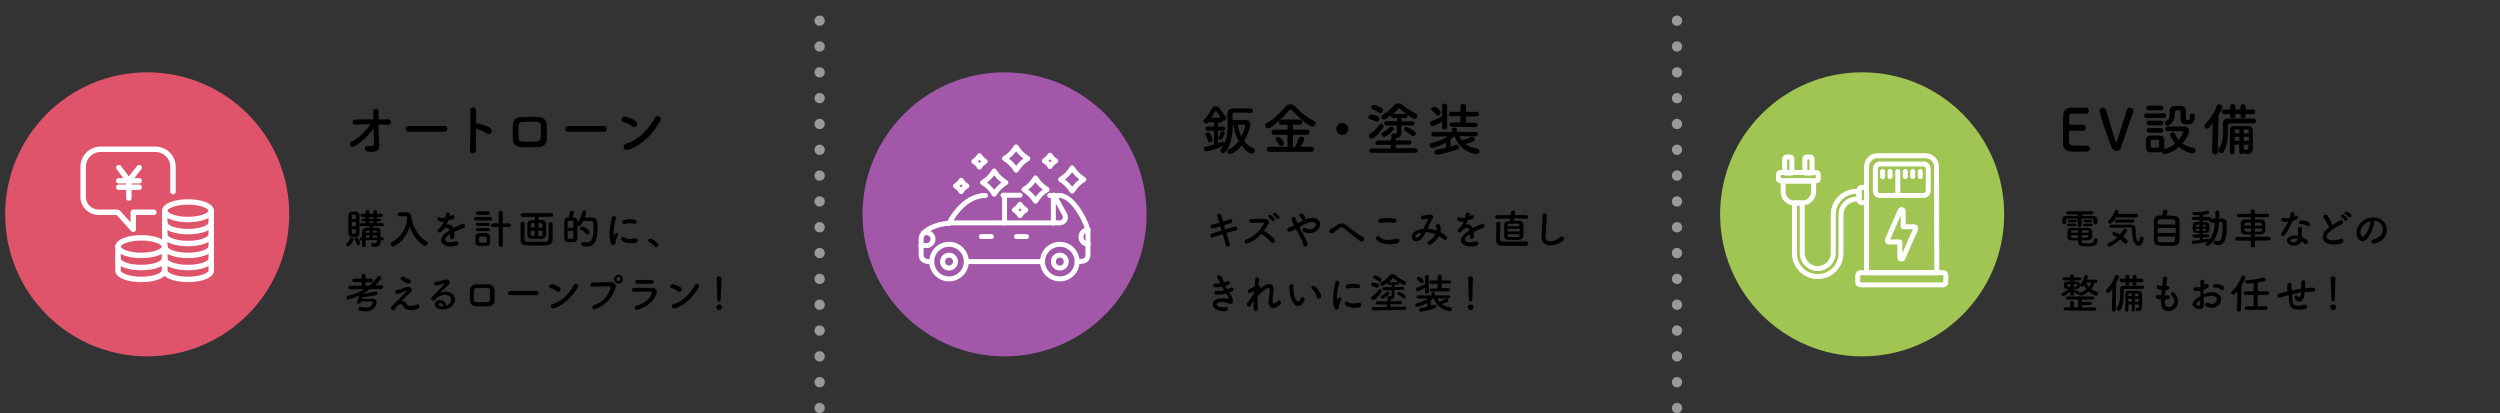 <?xml version="1.0" encoding="utf-8"?>
<!-- Generator: Adobe Illustrator 26.5.1, SVG Export Plug-In . SVG Version: 6.00 Build 0)  -->
<svg version="1.1" id="a" xmlns="http://www.w3.org/2000/svg" xmlns:xlink="http://www.w3.org/1999/xlink" x="0px" y="0px"
	 viewBox="0 0 968.1 160" style="enable-background:new 0 0 968.1 160;" xml:space="preserve">
<rect x="0" y="0" width="968.1" height="160" fill="#333333" stroke="none"/>
<style type="text/css">
	.st0{fill:#DF546B;}
	.st1{fill:#A257A9;}
	.st2{fill:#A0C552;}
	.st3{fill:none;stroke:#FFFFFF;stroke-width:1.92;stroke-linecap:round;stroke-linejoin:round;}
	.st4{fill:none;stroke:#FFFFFF;stroke-width:2.1;stroke-linecap:round;stroke-linejoin:round;}
	.st5{opacity:0.5;}
	.st6{fill:none;stroke:#FFFFFF;stroke-width:4;stroke-linecap:round;stroke-linejoin:round;}
	.st7{fill:none;stroke:#FFFFFF;stroke-width:4;stroke-linecap:round;stroke-linejoin:round;stroke-dasharray:0,0,0,10;}
</style>
<g>
	<path d="M134,94.7c0-0.2,0.1-0.3,0.3-0.5c0.6-0.5,1-1.1,1.3-1.9c0.1-0.2,0.3-0.3,0.5-0.3c0.4,0,0.8,0.3,0.8,0.7
		c0,0.4-1.2,2.7-2.1,2.7C134.3,95.4,134,95.1,134,94.7L134,94.7z M137,91.8c-0.3,0-0.6,0-0.9,0c-0.7-0.1-1.2-0.6-1.2-1.5
		c0-1.1,0-2.7,0-4.1c0-1.1,0-2.1,0-2.8c0-0.8,0.4-1.3,1.2-1.4c0.2,0,0.5,0,0.8,0c0.4,0,0.7,0,1,0c0.7,0,1.2,0.6,1.3,1.3
		c0,0.9,0,2,0,3.2c0,1.4,0,2.8,0,3.8C139.1,91.8,138,91.8,137,91.8L137,91.8z M137.8,86h-1.6v1.6h1.6V86z M137.8,84.8
		c0-0.5,0-0.9,0-1.2c0-0.3-0.2-0.5-0.8-0.5c-0.8,0-0.8,0.3-0.8,0.5c0,0.3,0,0.7,0,1.2H137.8z M136.2,88.8c0,0.5,0,0.9,0,1.2
		c0,0.3,0,0.5,0.8,0.5c0.4,0,0.7,0,0.8-0.5c0-0.4,0-0.8,0-1.2H136.2L136.2,88.8z M138.2,94.5c-0.2-0.6-0.5-1.2-0.9-1.7
		c-0.1-0.1-0.1-0.2-0.1-0.3c0-0.3,0.3-0.6,0.7-0.6c0.8,0,1.6,1.8,1.6,2.2c0,0.5-0.4,0.8-0.8,0.8C138.5,95,138.3,94.8,138.2,94.5
		L138.2,94.5z M147.4,93.1v0.4c0,0.9-0.4,2.1-2.2,2.1c-0.8,0-1.5-0.1-1.5-0.8c0-0.4,0.2-0.7,0.6-0.7c0.1,0,0.1,0,0.1,0
		c0.3,0.1,0.6,0.1,0.8,0.1c0.5,0,0.8-0.2,0.8-1V93h-4.4v2c0,0.5-0.3,0.7-0.7,0.7s-0.7-0.2-0.7-0.7c0-0.6,0-1.3,0-1.9h-0.4
		c-0.4,0-0.5-0.3-0.5-0.6s0.2-0.6,0.5-0.6h0.4c0-0.9,0-1.6,0.1-2.3c0-0.6,0.4-1.3,1.5-1.4c0.4,0,0.8,0,1.3,0v-0.6h-3.2l0,0
		c-0.4,0-0.6-0.3-0.6-0.6c0-0.3,0.2-0.6,0.6-0.6h1.7v-0.7h-1c-0.4,0-0.6-0.3-0.6-0.5c0-0.3,0.2-0.5,0.6-0.5h1V84h-1.4
		c-0.4,0-0.6-0.3-0.6-0.6s0.2-0.6,0.6-0.6h1.4V82c0-0.4,0.3-0.6,0.7-0.6s0.7,0.2,0.7,0.6v0.8h0.8h0.8V82c0-0.4,0.3-0.6,0.7-0.6
		s0.7,0.2,0.7,0.6v0.8h1.6c0.4,0,0.6,0.3,0.6,0.6S148,84,147.6,84H146v0.7h1c0.4,0,0.6,0.3,0.6,0.5c0,0.3-0.2,0.5-0.6,0.5h-1v0.7h2
		c0.4,0,0.6,0.3,0.6,0.6c0,0.3-0.2,0.6-0.6,0.6l0,0h-3.5v0.6c0.5,0,0.9,0,1.3,0c1.2,0,1.5,0.6,1.5,1.3c0,0.1,0,0.3,0,2.4h0.7
		c0.4,0,0.6,0.3,0.6,0.6s-0.2,0.6-0.6,0.6L147.4,93.1L147.4,93.1z M143.1,91.2h-1.5c0,0.2,0,0.5,0,0.8h1.6L143.1,91.2L143.1,91.2z
		 M143.1,89.3c-1.3,0-1.5,0-1.5,0.6v0.2h1.5V89.3L143.1,89.3z M144.6,84.1H143v0.7h1.6V84.1z M144.6,85.7H143v0.7h1.6V85.7z
		 M146,89.9c0-0.6-0.2-0.6-1.6-0.6v0.8h1.6V89.9z M146,91.2h-1.6V92h1.6V91.2z"/>
	<path d="M159.4,84.6c0.5,3.2,2.6,7.1,5.8,8.9c0.3,0.2,0.5,0.5,0.5,0.7c0,0.5-0.5,1-1.1,1c-0.2,0-0.4,0-0.6-0.2
		c-2.5-1.6-4.3-4.4-5.4-7.1c-0.9,3-2.8,5.8-5.9,7.4c-0.2,0.1-0.4,0.1-0.5,0.1c-0.5,0-0.9-0.4-0.9-0.9c0-0.3,0.2-0.6,0.5-0.8
		c3.9-2,5.6-5.8,5.9-9.2c-0.1-0.6-0.1-0.8-0.5-0.8h-0.1l-2.3,0.1h-0.1c-0.5,0-0.7-0.4-0.7-0.8s0.2-0.8,0.8-0.8s1.4,0,2.1,0h0.5
		c1,0,1.7,0.5,1.8,1.4C159.3,83.9,159.3,84.2,159.4,84.6L159.4,84.6L159.4,84.6L159.4,84.6z"/>
	<path d="M174.2,83.7c0.3-0.1,0.5-0.2,0.7-0.3c0.9-0.5,1.7,0.8,0.6,1.4c-0.4,0.2-1.1,0.4-1.8,0.5c-0.2,0.5-0.5,1.1-0.8,1.6
		c1.1-0.2,2.2,0.2,2.7,1.4c0.7-0.3,1.3-0.7,1.9-0.9c0.4-0.2,0.8-0.4,1.2-0.6c1.2-0.7,1.9,0.9,0.9,1.4c-0.5,0.3-0.9,0.3-1.7,0.7
		c-0.7,0.3-1.4,0.6-2,0.9c0.1,0.5,0.1,1.2,0,1.8c0,0.6-0.4,1-0.9,1c-0.4,0-0.8-0.3-0.7-0.9c0-0.3,0-0.7,0-1
		c-0.1,0.1-0.3,0.2-0.4,0.2c-2,1.3-1.7,2.2-0.9,2.7c0.9,0.4,2.4,0.1,3.2-0.1c1.4-0.4,1.9,1.3,0.4,1.7c-0.9,0.2-3.1,0.5-4.4-0.2
		c-2.2-1.2-1.8-3.4,1.1-5.3c0.2-0.1,0.5-0.3,0.8-0.5c-0.4-1.3-1.7-1.2-2.7,0c0,0-0.1,0-0.1,0.1c-0.1,0.2-0.3,0.3-0.4,0.4
		c-0.9,0.8-2.1-0.1-1.1-1c0.4-0.4,1-1,1.3-1.5s0.5-0.9,0.8-1.4c-0.9,0.1-1.5,0.1-2-0.2c-1.1-0.6-0.4-2.1,0.8-1.3
		c0.3,0.2,0.9,0.1,1.5,0c0.1,0,0.2,0,0.2,0c0.1-0.5,0.1-0.8,0.2-1.3c0.1-1,1.6-0.9,1.6-0.1C174.3,83.1,174.2,83.4,174.2,83.7
		L174.2,83.7L174.2,83.7z"/>
	<path d="M184.3,85.4c-0.5,0-0.7-0.3-0.7-0.7s0.2-0.7,0.7-0.7h5.5c0.5,0,0.7,0.3,0.7,0.7s-0.2,0.7-0.7,0.7H184.3z M188.5,95.2
		c-0.3,0-0.9,0-1.6,0s-1.2,0-1.5,0c-0.8,0-1.2-0.6-1.3-1.3c0-0.3,0-0.9,0-1.4c0-0.4,0-0.8,0-1c0-0.6,0.4-1.2,1.2-1.2
		c0.4,0,0.9,0,1.4,0c0.7,0,1.3,0,1.7,0c0.6,0,1.3,0.5,1.4,1.1c0,0.3,0,0.8,0,1.2s0,0.9,0,1.2C189.8,94.6,189.3,95.1,188.5,95.2
		L188.5,95.2z M185,83.2c-0.4,0-0.7-0.3-0.7-0.7s0.2-0.7,0.7-0.7h4c0.4,0,0.7,0.3,0.7,0.7s-0.2,0.7-0.7,0.7H185z M185,89.5
		c-0.4,0-0.7-0.3-0.7-0.6s0.2-0.6,0.7-0.6h4c0.4,0,0.7,0.3,0.7,0.6s-0.2,0.6-0.7,0.6H185z M185,87.5c-0.4,0-0.7-0.3-0.7-0.6
		s0.2-0.6,0.7-0.6h4c0.4,0,0.7,0.3,0.7,0.6s-0.2,0.6-0.7,0.6H185z M188.5,92.9c0-0.3,0-0.7,0-0.9c0-0.2-0.2-0.4-0.5-0.4s-0.7,0-1,0
		s-0.8,0-1,0c-0.5,0-0.5,0.3-0.5,1.4c0,0.3,0,0.5,0,0.6c0,0.3,0.1,0.4,1.5,0.4c1.1,0,1.5,0,1.5-0.4
		C188.5,93.4,188.5,93.2,188.5,92.9L188.5,92.9z M193.1,87.9h-2.2c-0.5,0-0.8-0.4-0.8-0.7s0.3-0.7,0.8-0.7h2.2v-4
		c0-0.6,0.4-0.9,0.8-0.9s0.8,0.3,0.8,0.9v4h2.4c0.5,0,0.8,0.4,0.8,0.7s-0.3,0.7-0.8,0.7h-2.4v6.9c0,0.5-0.4,0.8-0.8,0.8
		s-0.8-0.3-0.8-0.8V87.9z"/>
	<path d="M208.5,84v1.2c0.4,0,0.9,0,1.4,0c0.9,0,1.6,0.7,1.6,1.4c0,0.5,0,1.3,0,2.2s0,1.7,0,2.1c0,0.8-0.7,1.5-1.7,1.6
		c-0.9,0-1.4,0-1.8,0c-0.5,0-1,0-2,0c-1.1,0-1.7-0.7-1.8-1.6c0-0.5,0-1.3,0-2.1s0-1.6,0-2c0-0.7,0.5-1.5,1.7-1.5c0.4,0,0.8,0,1.2,0
		V84h-4.7c-0.5,0-0.8-0.4-0.8-0.7s0.3-0.8,0.8-0.8h11.1c0.5,0,0.7,0.4,0.7,0.7s-0.2,0.7-0.7,0.7L208.5,84L208.5,84z M203.1,86.7
		c0,1,0,2.3,0,3.5c0,0.9,0,1.7,0,2.4c0,0.6,0.3,1,1,1c0.9,0,2.3,0,3.6,0s2.7,0,3.6,0c0.6,0,1-0.4,1.1-1c0-0.8,0.1-1.7,0.1-2.7
		c0-1.1,0-2.2-0.1-3.1l0,0c0-0.5,0.4-0.7,0.8-0.7s0.8,0.2,0.8,0.7c0,0.7,0,1.8,0,2.9s0,2.3,0,3.2c-0.1,1.4-1.1,2.1-2.3,2.1
		c-1.1,0-2.6,0.1-4.1,0.1s-2.9,0-3.9-0.1c-1.3,0-2.1-0.7-2.1-2.1c0-1,0-2.2,0-3.4c0-1,0-2,0-2.9c0-0.5,0.4-0.8,0.8-0.8
		S203.1,86.2,203.1,86.7L203.1,86.7L203.1,86.7z M207,86.4h-0.8c-0.5,0-0.7,0.3-0.7,0.6c0,0.3,0,0.7,0,1.1h1.5V86.4L207,86.4z
		 M207,89.4h-1.5c0,0.5,0,1,0,1.3c0,0.6,0.2,0.6,1.5,0.6V89.4z M210.1,88.2c0-0.5,0-0.9,0-1.1c0-0.6-0.4-0.7-1.6-0.7v1.8
		C208.5,88.2,210.1,88.2,210.1,88.2z M209.4,91.3c0.4,0,0.7-0.1,0.7-0.6c0-0.3,0-0.8,0-1.3h-1.6v2L209.4,91.3L209.4,91.3z"/>
	<path d="M225.5,82.1c0.1-0.4,0.4-0.6,0.7-0.6c0.4,0,0.8,0.3,0.8,0.7c0,0.2-0.3,1-0.6,2c0.7,0,1.6,0,2.4,0c0.8,0,2.4,0,2.5,1.9
		c0,0.6,0.1,1.3,0.1,2.1c0,3.9-0.7,7.3-4.1,7.3c-0.5,0-1-0.1-1.6-0.2c-0.4-0.1-0.6-0.5-0.6-0.8c0-0.4,0.2-0.8,0.7-0.8
		c0.1,0,0.2,0,0.3,0c0.4,0.1,0.9,0.2,1.2,0.2c1.1,0,2.5-0.5,2.5-5.7c0-2.1,0-2.6-0.8-2.6h-3.2c-0.9,1.8-1.3,2-1.7,2
		c-0.2,0-0.4-0.1-0.5-0.2v1.4c0,1.3,0,2.6,0,3.5c0,1.4-1.4,1.5-2.6,1.5c-0.4,0-0.7,0-1.1,0c-0.8-0.1-1.4-0.7-1.4-1.5
		c0-1.1,0-2.6,0-4c0-1,0-2,0-2.7c0-0.8,0.5-1.3,1.5-1.4h0.2c0.2-0.6,0.4-1.4,0.5-2c0.1-0.4,0.4-0.6,0.7-0.6c0.4,0,0.9,0.3,0.9,0.7
		c0,0.2-0.3,1.1-0.6,1.9c1.6,0,1.9,0.8,1.9,1.3c0,0.3,0,0.6,0,0.9C224.4,85.3,225.2,83.5,225.5,82.1L225.5,82.1z M222.1,88.2
		c0-2.5,0-2.7-0.5-2.7c-0.2,0-0.4,0-0.7,0s-0.5,0-0.7,0c-0.3,0-0.4,0.2-0.4,0.5c0,0.6,0,1.4,0,2.2H222.1L222.1,88.2z M219.8,89.4
		c0,1,0,1.9,0,2.6c0,0.4,0.2,0.5,1.1,0.5c0.7,0,1.1,0,1.1-0.5c0-0.7,0.1-1.6,0.1-2.6H219.8L219.8,89.4z M226.8,90.4
		c-0.4-0.6-1.1-1.1-1.8-1.4c-0.3-0.1-0.4-0.4-0.4-0.6c0-0.4,0.3-0.7,0.8-0.7s2.9,1.2,2.9,2.2c0,0.5-0.4,0.9-0.8,0.9
		C227.2,90.7,227,90.6,226.8,90.4z"/>
	<path d="M236.6,94.2c-1.3-3.1,0-7.9,0.3-9.8c0.2-1.2,1.7-0.8,1.6,0.1c-0.3,1.3-1.2,5.1-0.8,6.5c0.1,0.2,0.1,0.2,0.2,0
		c0-0.1,0.2-0.4,0.3-0.5c0.5-0.8,1.5,0,1.1,0.6c-0.6,1-0.9,1.8-0.9,2.2c-0.1,0.4,0.1,0.9-0.3,1.3C237.5,95.1,236.9,95,236.6,94.2
		L236.6,94.2z M240.8,93.1c-0.7-0.7,0.3-1.9,1.1-1.1c0.9,0.8,2.8,0.5,4,0.3c1.3-0.3,1.4,1.4,0.3,1.7C244.6,94.4,242,94.3,240.8,93.1
		L240.8,93.1z M241.8,86.7c-0.9,0.2-1.4-1.2-0.2-1.5c1.4-0.4,3.1-0.4,4.2-0.1c1.1,0.3,0.8,1.8-0.3,1.5
		C244.3,86.4,243.1,86.4,241.8,86.7L241.8,86.7z"/>
	<path d="M253.4,95.4c-0.4-0.6-1.3-1.3-2-1.7c-0.3-0.2-0.4-0.4-0.4-0.6c0-0.4,0.3-0.7,0.8-0.7c0.6,0,3.1,1.4,3.1,2.5
		c0,0.5-0.4,0.9-0.9,0.9C253.8,95.7,253.5,95.6,253.4,95.4L253.4,95.4z"/>
	<path d="M147.3,112h-4.1c-0.8,0.6-1.6,1.1-2.5,1.6v0.1c1.5-0.1,3-0.5,4.6-0.8c0.1,0,0.2,0,0.2,0c0.4,0,0.7,0.3,0.7,0.7
		c0,0.3-0.2,0.6-0.6,0.7c-1.8,0.4-4.4,0.7-5.2,0.8c-0.1,0.2-0.1,0.4-0.2,0.6c0.8,0,1.9,0,2.8,0c0.4,0,0.9,0,1.3,0
		c1,0,1.5,0.5,1.5,1.3c0,1.2-0.9,3.6-4.1,3.6c-0.8,0-1.6-0.1-2.4-0.4c-0.3-0.1-0.5-0.4-0.5-0.7c0-0.4,0.2-0.7,0.7-0.7
		c0.1,0,0.2,0,0.3,0c0.7,0.2,1.3,0.3,1.9,0.3c2.2,0,2.6-1.5,2.6-2c0-0.3-0.1-0.4-0.5-0.4c-0.5,0-1.2,0-1.9,0s-1.4,0-2.1,0
		c-0.2,0.7-0.5,0.9-0.9,0.9s-0.7-0.2-0.7-0.5c0-0.1,0-0.2,0.1-0.3c0.3-0.6,0.6-1.6,0.8-2.4c-2.1,1-3.9,1.5-4.2,1.5
		c-0.5,0-0.7-0.3-0.7-0.7c0-0.3,0.2-0.6,0.7-0.7c2.3-0.5,4.3-1.4,6.2-2.5h-5.5l0,0c-0.5,0-0.7-0.3-0.7-0.7s0.2-0.7,0.7-0.7h4.4v-1.3
		h-2.9c-0.5,0-0.7-0.3-0.7-0.7s0.2-0.7,0.7-0.7h2.9v-1.1c0-0.5,0.4-0.7,0.8-0.7s0.8,0.2,0.8,0.7v1.1h2.1c0.5,0,0.7,0.3,0.7,0.7
		s-0.2,0.7-0.7,0.7h-2.1v1.3h1.4c1.2-1,2.2-2.1,3.2-3.4c0.1-0.2,0.3-0.3,0.5-0.3c0.4,0,0.9,0.4,0.9,0.8c0,0.1,0,0.3-0.1,0.4
		c-0.7,0.9-1.5,1.7-2.3,2.4h2.5c0.5,0,0.7,0.3,0.7,0.7C148,111.7,147.8,112.1,147.3,112L147.3,112L147.3,112z"/>
	<path d="M157.3,117.4c0.3,0.6,0.7,1.1,1.4,1.1s1.8-0.2,2.5-0.5c1.2-0.5,1.8,1.1,0.5,1.6c-1,0.4-2.5,0.5-3.6,0.4
		c-1.1-0.2-1.7-0.7-2.1-1.6c-0.4-0.9-1.5-1-2.6,0.7c-0.6,0.9-1,1-1.3,1c-0.5,0-1.2-0.5-0.5-1.3c0.5-0.6,1.4-1.5,1.9-2s1-1,1.5-1.5
		c0.7-0.7,1.8-1.8,2.6-2.7c0.2-0.2,0.1-0.2-0.1-0.1c-1.2,0.6-2.3,1-3.3,1.3c-1.4,0.3-1.6-1.4-0.5-1.5c0.7-0.1,2-0.4,2.8-0.8
		c0.4-0.2,0.8-0.4,1.2-0.4c1.3-0.2,2.3,1,1.5,1.9c-0.8,0.8-3.2,3-4,3.8C155.9,116.4,156.8,116.4,157.3,117.4L157.3,117.4z
		 M155.4,108.4c-0.8-0.7,0.1-1.7,1.1-1.1c0.5,0.3,1.2,0.7,2,1c1.2,0.4,0.4,1.8-0.7,1.5C156.8,109.4,155.7,108.7,155.4,108.4
		L155.4,108.4z"/>
	<path d="M173.8,117.8c1.2-1,1.1-2.6,0.2-3.2c-0.8-0.6-2.6-0.7-4.2,0.3c-0.6,0.4-1,0.7-1.3,1.2c-0.6,0.9-2.2-0.1-1.2-1.1
		c1.8-1.7,3.1-3,4.8-5.2c0.2-0.2,0-0.2-0.1-0.1c-0.4,0.2-1.5,0.6-2.7,0.8c-1.3,0.3-1.5-1.3-0.4-1.4s2.6-0.5,3.5-0.8
		c1.3-0.4,2.3,0.8,1.5,1.7c-0.5,0.6-1.1,1.2-1.8,1.8s-1.3,1.2-1.9,1.7c1.4-0.8,3.3-0.8,4.5,0c2.3,1.4,1.6,4.2-0.1,5.4
		c-1.6,1.1-4.1,1.2-5.3,0.4c-1.7-1.1-0.9-3.1,0.9-3.1c1.3,0,2.5,0.7,2.5,2.2C173.2,118.3,173.6,118.1,173.8,117.8L173.8,117.8z
		 M170.4,117.4c-0.7,0.1-0.7,0.7-0.2,1c0.4,0.2,0.9,0.3,1.3,0.2C171.6,117.8,171.1,117.3,170.4,117.4L170.4,117.4z"/>
	<path d="M189.1,118.6c-2,0.1-3.1,0-4.6,0c-1.6-0.1-2.4-0.9-2.5-2.2c-0.1-1.6-0.1-2.7,0-4.1c0.1-1.2,0.8-2.1,2.4-2.2
		c1.8-0.1,3.3,0,4.8,0c1.3,0,2.2,1,2.3,2c0.1,1.5,0.1,2.9,0,4.3C191.4,117.7,190.6,118.6,189.1,118.6L189.1,118.6z M189.8,112.6
		c0-0.7-0.4-1.1-1.2-1.1c-1.4,0-2.6,0-3.9,0c-0.9,0-1.2,0.5-1.2,1.1c-0.1,1-0.1,2.3,0,3.4c0,0.7,0.4,1,1.2,1c1.5,0,2.4,0.1,3.9,0
		c0.7,0,1.1-0.4,1.1-1.1C189.8,114.9,189.8,113.7,189.8,112.6L189.8,112.6z"/>
	<path d="M197.6,114.3c-0.6,0-0.9-0.4-0.9-0.8s0.3-0.8,0.9-0.8h10.1c0.5,0,0.8,0.4,0.8,0.8s-0.3,0.8-0.8,0.8H197.6L197.6,114.3z"/>
	<path d="M215.6,112.8c-0.6-0.5-1.6-1-2.4-1.2c-1-0.2-0.6-1.8,0.7-1.5c0.9,0.2,2.1,0.7,2.8,1.2c0.5,0.4,0.5,1,0.2,1.3
		C216.6,113,216.1,113.2,215.6,112.8L215.6,112.8z M214.6,119.4c-1.4,0.4-1.9-1.4-0.5-1.7c3.2-0.8,6.4-4.1,8.1-7.3
		c0.5-1,2.2-0.3,1.5,0.9C221.6,114.9,218.2,118.2,214.6,119.4L214.6,119.4z"/>
	<path d="M230,118.2c3.5-1.1,5.6-4,6.4-6.4c0.1-0.4,0.1-0.8-0.5-0.9c-1.6,0-4.1,0-6.4,0.1c-1.1,0-1.2-1.5,0-1.6
		c2.1-0.1,5.1-0.1,7.1-0.1c1.3,0,2.2,1,1.7,2.3c-1.1,3.2-3.1,6.3-7.6,8C229.4,120.3,228.8,118.6,230,118.2L230,118.2z M239.5,109.8
		c-0.9,0-1.7-0.8-1.7-1.7s0.8-1.7,1.7-1.7s1.7,0.8,1.7,1.7S240.4,109.8,239.5,109.8z M239.5,107.3c-0.4,0-0.8,0.4-0.8,0.8
		s0.4,0.8,0.8,0.8s0.8-0.4,0.8-0.8S240,107.3,239.5,107.3z"/>
	<path d="M247.1,119.9c-1.3,0.4-1.9-1.2-0.6-1.5c3.1-0.9,5.2-2.8,5.9-4.8c0.2-0.4,0.1-0.7-0.5-0.7c-1.6,0-4.6,0-6.3,0.1
		c-1.1,0-1.3-1.5-0.1-1.5c2.1,0,4.8-0.1,6.9,0c1.6,0,2.4,0.9,1.7,2.5C253.1,116.5,251.1,118.6,247.1,119.9L247.1,119.9z
		 M252.2,109.9c-1.5,0-3.7,0-5.4,0c-1.1,0-1.1-1.5,0.1-1.5c1.5,0,3.8,0,5.4,0c0.5,0,0.9,0.4,0.9,0.7S252.9,109.9,252.2,109.9
		L252.2,109.9z"/>
	<path d="M262.5,112.8c-0.6-0.5-1.6-1-2.4-1.2c-1-0.2-0.6-1.8,0.7-1.5c0.9,0.2,2,0.7,2.8,1.2c0.5,0.4,0.5,1,0.2,1.3
		C263.5,113,263,113.2,262.5,112.8L262.5,112.8z M261.5,119.4c-1.4,0.4-1.9-1.4-0.5-1.7c3.2-0.8,6.5-4.1,8.1-7.3
		c0.5-1,2.2-0.3,1.5,0.9C268.5,114.9,265.2,118.2,261.5,119.4L261.5,119.4z"/>
	<path d="M278.5,120.1c-0.6,0-1.1-0.5-1.1-1.1c0-0.7,0.7-1.1,1.1-1.1c0.6,0,1.1,0.4,1.1,1.1C279.6,119.8,278.9,120.1,278.5,120.1z
		 M277.8,116v-0.3c0-1.5-0.2-5.3-0.3-7.8l0,0c0-0.6,0.5-0.9,0.9-0.9s1,0.3,1,0.9c0,1.9-0.3,6.3-0.3,7.8c0,0.4,0,1.1-0.7,1.1
		C278.1,116.8,277.8,116.6,277.8,116L277.8,116L277.8,116z"/>
</g>
<g>
	<path d="M146.8,54.6c0,0.7,0,1.1,0.1,1.6c0,1.7-0.9,3.1-4.4,2.5c-2-0.4-1.2-2.6,0.2-2.2c0.9,0.3,2.1,0.4,2.1-0.8
		c0-1.3-0.1-3.6-0.1-5.9c-2.3,3-4.2,4.8-7.1,6.7c-1.8,1.2-2.9-0.9-1.5-1.6c3.1-1.6,5.5-4,7.4-6.8c-2,0-3.9,0.1-5.8,0.2
		c-1.5,0.1-1.7-2-0.1-2c2.2-0.1,4.6-0.1,7-0.1c0-1.2-0.1-2.3-0.1-2.9c-0.1-1.6,2.1-1.5,2.1-0.1c0,0.6,0,1.7,0,3c1.2,0,2.5,0,3.6,0
		c1.7,0,1.6,2.2-0.1,2.1c-1.1,0-2.4-0.1-3.6-0.1C146.6,50.4,146.7,52.9,146.8,54.6L146.8,54.6z"/>
	<path d="M158.3,51c-0.8,0-1.2-0.5-1.2-1.1s0.4-1.1,1.2-1.1h13.8c0.8,0,1.1,0.5,1.1,1.1s-0.4,1.1-1.1,1.1H158.3L158.3,51z"/>
	<path d="M184.4,58c0,1.8-2.5,1.9-2.4,0.1c0.1-3.6,0.2-12.2,0.1-15.4c0-1.5,2.3-1.5,2.3,0c0,1.1,0,3-0.1,5.1c0.1,0,0.2,0,0.4,0
		c1.2,0.2,4.1,0.9,5.3,1.9c1.1,1-0.1,2.9-1.4,2c-0.9-0.7-3.1-1.6-4.3-1.8C184.3,53,184.3,56.2,184.4,58L184.4,58z"/>
	<path d="M208.4,57c-2.7,0.1-4.2,0.1-6.4,0s-3.4-1.2-3.4-3.1c-0.1-2.2-0.1-3.8,0-5.6c0.1-1.6,1.1-2.9,3.4-3c2.5-0.1,4.5-0.1,6.6,0
		c1.8,0.1,3.1,1.4,3.1,2.8c0.1,2,0.1,4,0,5.9C211.7,55.7,210.5,56.9,208.4,57L208.4,57z M209.4,48.7c0-1-0.5-1.5-1.6-1.5
		c-1.9-0.1-3.6-0.1-5.4,0c-1.2,0-1.6,0.7-1.6,1.6c-0.1,1.4-0.1,3.1,0,4.6c0,1,0.5,1.4,1.7,1.4c2,0.1,3.3,0.1,5.3,0
		c0.9,0,1.5-0.5,1.6-1.5C209.5,51.9,209.5,50.2,209.4,48.7L209.4,48.7z"/>
	<path d="M220.1,51c-0.8,0-1.2-0.5-1.2-1.1s0.4-1.1,1.2-1.1h13.8c0.8,0,1.1,0.5,1.1,1.1s-0.4,1.1-1.1,1.1H220.1L220.1,51z"/>
	<path d="M244.7,48.9c-0.8-0.8-2.2-1.4-3.3-1.6c-1.3-0.3-0.8-2.5,0.9-2.1c1.2,0.3,2.8,0.9,3.9,1.7c0.7,0.5,0.6,1.3,0.3,1.8
		C246.1,49.2,245.4,49.5,244.7,48.9L244.7,48.9z M243.3,58c-1.9,0.6-2.6-1.9-0.8-2.4c4.4-1.1,8.9-5.7,11.1-10c0.7-1.4,3-0.4,2,1.3
		C252.9,51.9,248.4,56.4,243.3,58z"/>
</g>
<circle class="st0" cx="57" cy="83" r="55"/>
<g>
	<path d="M474.4,88.8c1.3-0.4,2.6-0.7,3.6-1c1.2-0.3,1.5,1.2,0.5,1.4c-0.9,0.2-2.2,0.6-3.6,1c0.5,1.6,1,3.1,1.3,4.1
		c0.2,0.6-0.1,1-0.5,1.2c-0.4,0.1-0.9,0-1-0.6c-0.3-1-0.7-2.6-1.2-4.2c-1.4,0.4-2.8,0.9-3.8,1.2c-1.1,0.4-1.5-1.1-0.3-1.5
		c0.9-0.3,2.3-0.7,3.7-1.1c-0.2-0.6-0.4-1.1-0.5-1.6c-1,0.3-2,0.5-2.8,0.7c-1.1,0.3-1.5-1.2-0.4-1.4c0.9-0.2,1.8-0.4,2.8-0.7
		c-0.3-1-0.6-1.9-0.8-2.5c-0.4-1.1,1.3-1.3,1.5-0.5c0.2,0.6,0.5,1.5,0.8,2.5c0.9-0.3,1.8-0.5,2.5-0.8c1-0.3,1.4,1.1,0.4,1.4
		c-0.7,0.2-1.6,0.5-2.5,0.8L474.4,88.8L474.4,88.8z"/>
	<path d="M483.2,94.2c-1.2,0.4-1.7-1.1-0.5-1.5c2.9-1,5.4-3.6,6.7-6c0.1-0.3,0.1-0.5-0.3-0.5c-1,0-3.2,0.1-4.6,0.1c-1,0-1-1.5,0-1.5
		c1.2,0,3.5-0.1,5.1-0.1c1.4,0,2.3,0.9,1.6,2c-0.5,0.9-1.1,1.9-1.8,2.7c1.3,0.8,3.4,2.1,4.1,3.2c0.6,0.9-0.6,2.1-1.3,1.2
		c-0.8-1-2.4-2.4-3.8-3.2C487.1,92.1,485.4,93.4,483.2,94.2L483.2,94.2z M492.5,85.4c-0.2-0.3-0.8-1-1.1-1.2c-0.7-0.5,0-1.3,0.7-0.9
		c0.4,0.2,1.1,0.8,1.4,1.2C494,85.3,492.9,86.1,492.5,85.4z M494.4,84.5c-0.2-0.3-0.9-1-1.2-1.1c-0.8-0.5,0-1.3,0.7-0.9
		c0.4,0.2,1.1,0.8,1.4,1.2C495.9,84.3,494.8,85.1,494.4,84.5L494.4,84.5z"/>
	<path d="M504.4,90.2c0.8,1.5,1.6,3,1.9,3.9c0.2,0.7-0.1,1.2-0.5,1.4s-1-0.1-1.1-0.8c-0.2-1-0.9-2.4-1.7-3.9
		c-0.4-0.7-0.8-1.5-1.1-2.1c-0.7,0.4-1.5,0.8-2.3,1c-1,0.3-1.7-1.2-0.4-1.6c0.7-0.2,1.3-0.5,1.9-0.8c-0.1-0.2-0.1-0.3-0.2-0.5
		c-0.1-0.3-0.3-0.6-0.4-0.9s-0.3-0.6-0.3-0.9c-0.2-0.9,1.1-1.5,1.5-0.5c0.2,0.5,0.4,1.1,0.6,1.6c0.1,0.1,0.1,0.2,0.2,0.4
		c1.1-0.6,2.1-1.2,3.2-1.6c1.6-0.6,3.2-0.8,4.4,0c1.4,0.9,1.4,2.4,0.5,3.7c-1.3,1.8-4.1,2.1-5.8,1.1c-0.4-0.3-0.5-0.8-0.2-1.1
		c0.2-0.4,0.7-0.5,1.2-0.2c0.9,0.7,2.7,0.4,3.5-0.6c0.4-0.6,0.4-1.2-0.2-1.6s-1.6-0.3-3,0.2c-1,0.4-2,1-2.9,1.6
		C503.5,88.7,504,89.5,504.4,90.2L504.4,90.2z M504,84.7c-0.1-0.3-0.2-0.5-0.4-0.6c-0.1-0.2-0.3-0.3-0.4-0.5
		c-0.5-0.5,0.5-1.4,1.3-0.7c0.3,0.2,0.8,0.7,0.9,1.3C505.9,85.1,504.3,85.7,504,84.7L504,84.7z"/>
	<path d="M520.5,88.4c-0.8-0.6-1.2-0.6-1.9,0c-0.8,0.6-1.5,1.3-2.4,1.8c-1.1,0.6-2.2-0.8-0.9-1.5c0.4-0.2,1.6-0.9,2.4-1.5
		c1.4-1,2.5-0.8,3.6,0c2,1.5,4.3,3.4,6.5,4.6c1,0.5,0.2,2.2-1,1.6C524.9,92.3,522.3,89.7,520.5,88.4z"/>
	<path d="M533,92.8c-0.6-0.8,0.5-1.9,1.3-1c1.4,1.4,4,1.3,6.4,0.6c1.3-0.4,1.7,1.4,0.4,1.8C538,95.1,534.1,94.4,533,92.8z
		 M534.8,86.3c-1.3,0.2-1.5-1.5,0-1.7s3.8-0.2,5.1,0c1.3,0.3,1,1.9-0.3,1.7C538.1,86,536.4,86,534.8,86.3L534.8,86.3z"/>
	<path d="M552.8,88.6c1.2,0,2.4,0.3,3.5,0.7c0.1-0.7,0-1.2-0.2-1.7c-0.5-0.8,1-1.4,1.5-0.4c0.3,0.6,0.4,1.6,0.2,2.7
		c0.8,0.4,1.6,0.9,2.2,1.4c1,0.8-0.1,2.3-1,1.4c-0.5-0.5-1.1-0.9-1.8-1.3c-0.6,1.2-1.6,2.4-3,3.2c-1.1,0.7-1.9-0.6-0.9-1.2
		c1.2-0.7,2-1.7,2.5-2.7c-1.2-0.5-2.5-0.8-3.7-0.8c-0.6,1.2-1.1,2.2-2,2.9c-1,0.8-2.4,0.9-3.1,0c-0.8-1-0.2-2.7,1.6-3.5
		c0.8-0.4,1.7-0.6,2.6-0.7c0.6-1.2,1.3-2.7,1.8-3.7c0.1-0.2,0.1-0.4-0.1-0.3c-0.6,0.2-1.2,0.4-1.9,0.4c-1.1,0-1-1.5,0-1.5
		c0.6,0,1.6-0.3,2.3-0.4c1.5-0.3,2.1,0.7,1.4,1.8C553.9,86.1,553.3,87.4,552.8,88.6L552.8,88.6L552.8,88.6z M549,90.5
		c-0.4,0.2-1.2,0.9-0.9,1.3c0.2,0.3,0.8,0.2,1.1,0c0.5-0.4,1-1.1,1.3-1.7C550.1,90.1,549.6,90.2,549,90.5L549,90.5z"/>
	<path d="M568.9,83.7c0.3-0.1,0.5-0.2,0.7-0.3c0.9-0.5,1.8,0.8,0.6,1.4c-0.4,0.2-1.1,0.4-1.8,0.5c-0.2,0.5-0.5,1.1-0.8,1.6
		c1.1-0.2,2.2,0.2,2.7,1.4c0.7-0.3,1.3-0.7,2-0.9c0.4-0.2,0.8-0.4,1.2-0.6c1.2-0.7,1.9,0.9,0.9,1.4c-0.5,0.3-0.9,0.3-1.7,0.7
		c-0.7,0.3-1.4,0.6-2,0.9c0,0.5,0.1,1.2,0,1.8c0,0.6-0.5,1-0.8,1s-0.8-0.3-0.7-0.9c0-0.3,0-0.7,0-1c-0.1,0.1-0.3,0.2-0.4,0.2
		c-2,1.3-1.8,2.2-0.8,2.7c0.8,0.4,2.4,0.1,3.2-0.1c1.4-0.4,1.9,1.3,0.4,1.7c-0.9,0.2-3.1,0.5-4.4-0.2c-2.2-1.2-1.8-3.4,1.1-5.3
		c0.2-0.1,0.5-0.3,0.8-0.5c-0.4-1.3-1.7-1.2-2.7,0c0,0,0,0-0.1,0.1c-0.1,0.2-0.3,0.3-0.4,0.4c-0.9,0.8-2-0.1-1.1-1
		c0.4-0.4,1-1,1.3-1.5s0.5-0.9,0.8-1.4c-0.9,0.1-1.5,0.1-2-0.2c-1.2-0.6-0.4-2.1,0.8-1.3c0.3,0.2,0.9,0.1,1.5,0c0.1,0,0.2,0,0.2,0
		c0.1-0.5,0.1-0.8,0.2-1.3c0.1-1,1.6-0.9,1.6-0.1C569.1,83.1,569,83.4,568.9,83.7L568.9,83.7L568.9,83.7z"/>
	<path d="M586.4,84.5l-0.1,1c0.8,0,1.6,0,2,0c1,0,1.6,0.7,1.6,1.4c0,0.6,0.1,1.5,0.1,2.4c0,0.8,0,1.6-0.1,2.1
		c-0.1,0.8-0.6,1.4-1.7,1.5c-0.6,0-1.4,0-2.2,0c-0.7,0-1.5,0-1.9,0c-1-0.1-1.6-0.6-1.6-1.4c0-0.7,0-1.5,0-2.2s0-1.6,0-2.3
		c0-0.6,0.5-1.3,1.6-1.3c0.2,0,0.4,0,0.6,0l0.1-1h-5.1c-0.5,0-0.7-0.4-0.7-0.7s0.2-0.7,0.7-0.7h5.3l0.1-1.1c0.1-0.5,0.4-0.7,0.8-0.7
		c0.4,0,0.8,0.3,0.8,0.7v0.1l-0.1,1h4.4c0.4,0,0.7,0.3,0.7,0.7s-0.2,0.7-0.7,0.7L586.4,84.5L586.4,84.5z M591,95.2
		c-1.1,0-2.8,0-4.6,0c-2,0-4,0-5-0.1c-1.3,0-2-0.7-2-2.1c0-0.8,0-1.6,0-2.5c0-1.3,0-2.6,0-3.8c0-0.5,0.4-0.8,0.8-0.8
		c0.4,0,0.8,0.3,0.8,0.7l0,0c0,1.1-0.1,2.7-0.1,4c0,0.7,0,1.4,0,1.9c0,0.6,0.2,1,1,1c0.9,0,2.5,0,4.2,0c1.9,0,3.9,0,5,0l0,0
		c0.5,0,0.7,0.4,0.7,0.7S591.6,95.1,591,95.2L591,95.2z M588.5,88.6h-4.7v1h4.7V88.6z M588.4,87.2c0-0.4-0.2-0.6-0.6-0.6
		c-0.4,0-1.1,0-1.8,0s-1.3,0-1.6,0c-0.4,0-0.6,0.3-0.6,0.6v0.4h4.6L588.4,87.2L588.4,87.2z M583.8,90.7v0.5c0,0.6,0.4,0.6,2.3,0.6
		c2.3,0,2.3,0,2.3-1.1H583.8L583.8,90.7z"/>
	<path d="M597,91.8c-0.1-1.7,0.1-3,0.2-4.7c0-1,0.2-2.6,0.1-3.6c0-1.2,1.8-1.1,1.7,0c0,1-0.1,2.5-0.2,3.6c-0.1,1.7-0.3,3.1-0.3,4.7
		c0.1,2.3,3,2.2,5.7,0c1-0.8,2,0.7,1.1,1.4C602.2,95.6,597.1,96.1,597,91.8L597,91.8z"/>
	<path d="M476.4,114c0.6,0.7,1.2,2,1,2.9c-0.2,0.8-0.9,1-1.6,0.6c-0.9-0.5-3.1-0.8-4.2-0.3c-0.8,0.4-0.5,1.2,0.2,1.5
		s1.6,0.4,2.6,0.2c1.4-0.3,1.5,1.5,0.1,1.6c-1.2,0.1-2.2-0.1-3.2-0.5c-1.9-0.8-2.3-3-0.5-4c1.2-0.6,3.1-0.5,4.2-0.4
		c0.9,0.1,1.1-0.1,0.2-1.4c-0.1-0.2-0.2-0.3-0.4-0.5c-1.2,0.3-2.5,0.5-3.7,0.4c-1.1-0.1-1.2-1.7,0.1-1.5c0.8,0.1,1.8,0,2.8-0.2
		c-0.2-0.4-0.5-0.9-0.8-1.4c-0.8,0.2-1.6,0.3-2.5,0.3c-1,0-1.4-1.5-0.1-1.5c0.7,0,1.4,0,2-0.1c-0.4-0.7-0.7-1.4-1.1-1.9
		c-0.9-1,0.8-1.6,1.4-0.8c0.4,0.5,0.8,1.4,1.1,2.4c0.4-0.1,0.7-0.3,1-0.4c1.1-0.6,1.7,0.9,0.8,1.2c-0.4,0.2-0.8,0.3-1.3,0.5
		c0.2,0.5,0.4,0.9,0.7,1.3c0.5-0.2,0.9-0.4,1.2-0.5c1.1-0.6,1.8,0.8,0.9,1.3c-0.3,0.2-0.8,0.4-1.3,0.5
		C476.2,113.7,476.3,113.8,476.4,114L476.4,114z"/>
	<path d="M484.5,118.1c-0.7,1.3-2.3,0.3-1.5-0.8c0-0.1,0.1-0.1,0.1-0.1c0.7-1,1.7-2.4,2.4-3.6c0-0.3,0-0.6,0.1-0.9
		c-0.4,0.1-0.8,0.3-1.2,0.6c-1.1,0.7-1.6-0.9-0.7-1.3c0.6-0.3,1.3-0.6,2.1-0.9c0.1-1.2,0.2-2.3,0.3-3c0.1-1.1,1.6-0.7,1.5,0.2
		c-0.1,0.6-0.2,1.4-0.3,2.3c0.5-0.1,1,0.4,0.7,1.2c0.2-0.2,0.4-0.4,0.6-0.5c2.5-2,4.8-1.9,4.6,1.3c-0.1,1-0.3,2.7-0.4,3.6
		c-0.2,1.8,0.8,1.6,1.9,0.5c0.8-0.9,1.8,0.3,1.1,1.1c-2,2.2-4.9,2-4.5-1.6c0.1-0.9,0.4-2.6,0.4-3.5c0-1.1-0.2-2-2.4-0.1
		c-0.8,0.6-1.5,1.2-2.3,2.1c-0.1,1.8-0.1,3.5,0.1,4.8c0.2,1.1-1.5,1.5-1.6,0.1c-0.1-0.7-0.1-1.8,0-3
		C485,117,484.7,117.6,484.5,118.1L484.5,118.1z"/>
	<path d="M501.2,117.8c-1.1-1.2-1.7-3.1-1.8-5.1c-0.1-0.9-0.1-1.2-0.1-1.8c0-1,1.6-1.2,1.6,0c0,0.6,0,0.7,0,1.4
		c0.1,1.7,0.4,3.3,1.3,4.1c0.4,0.4,0.6,0.5,1,0c0.2-0.3,0.4-0.7,0.5-0.9c0.4-0.9,1.8-0.3,1.5,0.6c-0.2,0.5-0.5,0.9-0.6,1.2
		C503.6,118.9,502.2,118.8,501.2,117.8L501.2,117.8z M509.9,115c-0.3-1.3-0.9-2.5-1.8-3.1c-0.8-0.5,0.1-1.7,1.1-1
		c1.1,0.9,2.2,2.4,2.4,3.7C511.7,115.8,510.1,116.1,509.9,115L509.9,115z"/>
	<path d="M516.8,119.2c-1.3-3.1,0-7.9,0.3-9.8c0.2-1.2,1.7-0.8,1.5,0.1c-0.3,1.3-1.2,5.1-0.8,6.5c0,0.2,0.1,0.2,0.2,0
		c0-0.1,0.2-0.4,0.3-0.5c0.5-0.8,1.5,0,1.1,0.6c-0.6,1-0.8,1.8-0.9,2.2c-0.1,0.4,0.1,0.9-0.3,1.3C517.7,120.1,517.1,120,516.8,119.2
		L516.8,119.2z M521,118.1c-0.7-0.7,0.3-1.9,1.1-1.1c0.9,0.8,2.8,0.5,4,0.3c1.3-0.3,1.4,1.4,0.3,1.7
		C524.8,119.4,522.2,119.3,521,118.1L521,118.1z M522,111.7c-0.9,0.2-1.4-1.2-0.2-1.5c1.4-0.4,3.1-0.4,4.2-0.1s0.8,1.8-0.3,1.5
		C524.5,111.4,523.3,111.4,522,111.7L522,111.7z"/>
	<path d="M532.9,111.4c-0.5-0.3-1-0.5-1.5-0.6c-0.3-0.1-0.5-0.3-0.5-0.6c0-0.4,0.3-0.8,0.8-0.8c0.4,0,1.3,0.2,1.9,0.5
		c0.3,0.2,0.4,0.4,0.4,0.7c0,0.4-0.3,0.8-0.7,0.8C533.2,111.5,533,111.5,532.9,111.4L532.9,111.4z M531.8,116.2
		c-0.5,0-0.8-0.4-0.8-0.8c0-0.2,0.1-0.4,0.3-0.6c1.1-0.8,1.8-1.5,2.5-2.5c0.2-0.2,0.4-0.3,0.6-0.3c0.3,0,0.7,0.3,0.7,0.7
		c0,0.2,0,0.4-0.2,0.5C534.6,113.8,532.7,116.2,531.8,116.2L531.8,116.2z M531.8,120.2c-0.5,0-0.7-0.3-0.7-0.6s0.2-0.7,0.7-0.7h5.4
		v-1h-3.7c-0.5,0-0.7-0.3-0.7-0.6c0-0.3,0.2-0.6,0.7-0.6h3.7v-0.3c0-0.3,0.1-0.5,0.3-0.6c-0.2-0.1-0.3-0.3-0.3-0.5
		c0-0.3,0.2-0.6,0.5-0.6c0,0,0.1,0,0.2,0c0.1,0,0.3,0,0.4,0c0.3,0,0.6-0.1,0.6-0.4v-1.9H536l0,0c-0.5,0-0.7-0.3-0.7-0.6
		c0-0.3,0.2-0.6,0.7-0.6h2.9v-0.9h-1c-0.5,0-0.7-0.3-0.7-0.6c0-0.1,0-0.1,0-0.2c-1.3,1.1-1.7,1.2-2,1.2c-0.4,0-0.7-0.3-0.7-0.7
		c0-0.2,0.1-0.5,0.4-0.7c1.2-0.6,2.4-1.7,3.2-2.7c0.3-0.4,0.7-0.5,1.1-0.5s0.8,0.2,1.2,0.5c1.1,1,2.4,1.7,3.7,2.4
		c0.3,0.1,0.4,0.4,0.4,0.6c0,0.4-0.3,0.8-0.8,0.8c-0.2,0-0.5-0.1-2-1.1c0.1,0.1,0.1,0.2,0.1,0.3c0,0.3-0.2,0.6-0.7,0.6H540v0.9h3.1
		c0.4,0,0.7,0.3,0.7,0.6s-0.2,0.6-0.7,0.6H540v0.8c0,0.3,0,1,0,1.4v0.1c0,0.8-0.6,1.4-1.7,1.4l0,0c0,0.1,0.1,0.2,0.1,0.3v0.3h3.8
		c0.4,0,0.6,0.3,0.6,0.6c0,0.3-0.2,0.6-0.6,0.6h-3.8v1h5.5c0.4,0,0.7,0.3,0.7,0.6s-0.2,0.6-0.7,0.6L531.8,120.2L531.8,120.2z
		 M533.7,108.8c-0.4-0.4-1.2-0.8-1.6-0.9c-0.3-0.1-0.4-0.3-0.4-0.5c0-0.4,0.3-0.7,0.8-0.7c0.3,0,1.7,0.6,2.2,1
		c0.2,0.2,0.3,0.4,0.3,0.6c0,0.4-0.4,0.9-0.8,0.9C534,109,533.8,109,533.7,108.8L533.7,108.8z M535.3,115.7c-0.4,0-0.7-0.4-0.7-0.7
		c0-0.2,0.1-0.4,0.4-0.5c0.7-0.3,1.3-0.8,1.9-1.4c0.1-0.2,0.3-0.2,0.5-0.2c0.3,0,0.7,0.3,0.7,0.7c0,0.1-0.1,0.3-0.2,0.5
		C537.1,114.7,535.9,115.7,535.3,115.7L535.3,115.7z M541.4,109.3c0.1,0,0.1,0,0.2,0c-0.6-0.5-1.3-0.9-1.8-1.4
		c-0.1-0.1-0.2-0.2-0.3-0.2s-0.2,0.1-0.3,0.2c-0.4,0.5-0.9,0.9-1.4,1.4c0.1,0,0.1,0,0.2,0H541.4L541.4,109.3z M543.1,115.3
		c-0.6-0.6-1-0.9-1.8-1.2c-0.3-0.1-0.3-0.3-0.3-0.5c0-0.3,0.3-0.6,0.6-0.6s1.8,0.7,2.4,1.2c0.2,0.2,0.3,0.4,0.3,0.6
		c0,0.4-0.4,0.8-0.8,0.8C543.4,115.6,543.2,115.5,543.1,115.3z"/>
	<path d="M561,115.6h-4.4c0.2,0.5,0.4,0.9,0.7,1.2c0.6-0.2,1.8-0.6,2.5-1c0.1,0,0.2-0.1,0.3-0.1c0.4,0,0.8,0.4,0.8,0.7
		c0,0.4-0.2,0.6-2.6,1.3c0.9,0.7,2,1.1,3.3,1.3c0.4,0,0.6,0.4,0.6,0.7c0,0.4-0.3,0.8-0.8,0.8c-0.2,0-4.5-0.4-6.2-5h-0.1
		c-0.4,0.3-0.8,0.6-1.1,0.9v2c0.5-0.1,1-0.3,1.4-0.4c0.1,0,0.2,0,0.3,0c0.4,0,0.7,0.3,0.7,0.6s-0.2,0.5-0.6,0.7
		c-2,0.7-5.1,1.4-5.5,1.4c-0.5,0-0.8-0.4-0.8-0.7s0.2-0.6,0.7-0.7c0.8-0.1,1.7-0.3,2.5-0.5v-1.5c-1.6,0.9-3.6,1.5-3.9,1.5
		c-0.5,0-0.7-0.4-0.7-0.7s0.2-0.5,0.5-0.6c1.7-0.5,3.1-1,4.5-1.9h-3.9l0,0c-0.4,0-0.6-0.3-0.6-0.6s0.2-0.6,0.6-0.6h5.1v-0.7l0,0
		c0-0.4,0.4-0.6,0.7-0.6s0.7,0.2,0.7,0.6l0,0v0.7h5.3c0.4,0,0.6,0.3,0.6,0.6S561.4,115.6,561,115.6L561,115.6L561,115.6z
		 M551.7,111.5c-0.7,0.5-2.1,1.2-2.7,1.2c-0.5,0-0.7-0.4-0.7-0.7c0-0.3,0.2-0.6,0.6-0.7c0.9-0.3,2.1-0.8,2.9-1.2v-2.9
		c0-0.5,0.4-0.7,0.7-0.7s0.8,0.2,0.8,0.7v6c0,0.4-0.4,0.6-0.7,0.6s-0.8-0.2-0.8-0.6L551.7,111.5L551.7,111.5z M550,109.4
		c-0.3-0.4-0.7-0.8-1.1-1.1c-0.2-0.2-0.3-0.3-0.3-0.5c0-0.4,0.5-0.6,0.9-0.6c0.3,0,1.8,0.9,1.8,1.7c0,0.4-0.4,0.8-0.8,0.8
		C550.3,109.7,550.1,109.6,550,109.4L550,109.4z M554.4,112.9c-0.5,0-0.7-0.3-0.7-0.6c0-0.3,0.2-0.6,0.7-0.6h2.3v-1.8h-2.5
		c-0.5,0-0.7-0.3-0.7-0.6c0-0.3,0.3-0.7,0.7-0.7h2.5v-1.5c0-0.5,0.4-0.7,0.8-0.7s0.8,0.2,0.8,0.7v1.5h2.9c0.5,0,0.7,0.3,0.7,0.6
		s-0.2,0.6-0.7,0.6h-2.9v1.8h2.5c0.5,0,0.7,0.3,0.7,0.6c0,0.3-0.2,0.6-0.7,0.6L554.4,112.9L554.4,112.9z"/>
	<path d="M569.5,120.1c-0.6,0-1.1-0.5-1.1-1.1c0-0.7,0.7-1.1,1.1-1.1c0.6,0,1.1,0.4,1.1,1.1C570.6,119.8,570,120.1,569.5,120.1z
		 M568.8,116v-0.3c0-1.5-0.2-5.3-0.3-7.8l0,0c0-0.6,0.5-0.9,0.9-0.9s1,0.3,1,0.9c0,1.9-0.3,6.3-0.3,7.8c0,0.4,0,1.1-0.7,1.1
		C569.2,116.8,568.8,116.6,568.8,116L568.8,116z"/>
</g>
<g>
	<path d="M484.3,43.7c-1.3,0-2.7-0.1-4-0.1c-2.8,0-3,0-3,0.9c0,0.6,0,1.3,0,2h5.1c1.1,0,1.8,0.6,1.8,1.7c0,1.5-1.6,4.9-2.4,6.4
		c0.9,1.2,2,2.1,3.4,2.7c0.5,0.2,0.7,0.6,0.7,1c0,0.6-0.4,1.2-1.1,1.2s-2.2-0.7-4-3.2c-2,2.5-3.9,3.4-4.5,3.4s-1-0.5-1-1
		c0-0.4,0.2-0.7,0.6-0.9c1.5-0.6,2.7-1.8,3.8-3.2c-1.1-2-1.9-4.2-2-6.2h-0.3c-0.1,3.7-0.6,7.8-2.9,10.5c-0.2,0.3-0.5,0.4-0.8,0.4
		c-0.6,0-1.1-0.5-1.1-1c0-0.2,0.1-0.4,0.2-0.6c0.4-0.4,0.7-0.9,1-1.3c-3.1,1.6-6.3,2.2-6.6,2.2c-0.6,0-1-0.4-1-0.9
		c0-0.4,0.3-0.9,0.9-1c1.1-0.2,2.1-0.4,3-0.7v-5.4h-2.4c-0.6,0-0.9-0.4-0.9-0.8c0-0.4,0.3-0.8,0.9-0.8h2.4v-1.6H469
		c-0.4,0-0.6-0.1-0.8-0.3c-0.1,0.1-0.2,0.3-0.3,0.4c-0.2,0.3-0.5,0.4-0.8,0.4c-0.5,0-1.1-0.4-1.1-0.9c0-0.2,0.1-0.4,0.3-0.6
		c1-1,2.1-2.7,2.8-4.1c0.4-0.8,1-1.2,1.6-1.2s1.3,0.4,1.8,1.2s1.5,2.1,2.2,2.9c0.1,0.2,0.2,0.4,0.2,0.5c0,0.5-0.5,1-1,1
		c-0.1,0-0.3,0-0.4-0.1l0,0c0,0.4-0.3,0.8-0.8,0.8h-1V49h2c0.5,0,0.8,0.4,0.8,0.8c0,0.4-0.3,0.8-0.8,0.8h-2v4.8
		c0.4-0.1,0.8-0.3,1.2-0.5c0.1-0.1,0.3-0.1,0.4-0.1c0.4,0,0.8,0.4,0.8,0.8c1.1-2.3,1.3-5,1.3-7.6c0-1.3-0.1-2.7-0.1-3.9
		s0.7-2,2.2-2.1c1.1,0,2.3,0,3.4,0s2.3,0,3.3,0c0.6,0,1,0.5,1,1S484.9,43.7,484.3,43.7L484.3,43.7L484.3,43.7z M467.8,54.6
		c-0.2-0.8-0.6-1.8-0.9-2.2c-0.1-0.1-0.1-0.3-0.1-0.4c0-0.4,0.5-0.7,1-0.7c0.2,0,0.5,0.1,0.6,0.2c0.5,0.5,1.2,1.9,1.2,2.6
		c0,0.6-0.5,1-1,1C468.2,55.2,467.9,55,467.8,54.6L467.8,54.6z M472.7,45.6c-0.6-0.9-1.3-2-1.7-2.5c0-0.1-0.1-0.1-0.2-0.1
		s-0.1,0-0.2,0.1c-0.4,0.9-1,1.7-1.6,2.5H472.7z M472.6,54.1c-0.4,0-0.8-0.3-0.8-0.7c0-0.1,0.1-0.3,0.2-0.5c0.2-0.4,0.5-1.1,0.7-1.6
		c0.1-0.3,0.4-0.5,0.6-0.5c0.5,0,1,0.4,1,0.8c0,0.3-0.6,1.6-1,2C473.2,54,472.9,54.1,472.6,54.1L472.6,54.1z M482.2,48.7
		c0-0.3-0.2-0.4-0.5-0.4c-0.5,0-1.4,0-2.4,0c0.2,1.5,0.7,3.1,1.4,4.5C481.6,51,482.2,49.2,482.2,48.7L482.2,48.7z"/>
	<path d="M491.6,58.8c-0.7,0-1-0.5-1-1s0.4-1,1-1l7,0.1v-4.7h-5.2c-0.7,0-1-0.5-1-1s0.4-1,1-1h5.2v-1.9h-2.4c-0.7,0-1-0.5-1-1
		c0-0.2,0.1-0.4,0.2-0.6c-3.2,2.9-4,3-4.3,3c-0.7,0-1.2-0.5-1.2-1.1c0-0.4,0.2-0.8,0.7-1c2.5-1.3,5.3-4,7-6.2c0.5-0.7,1.2-1,2-1
		s1.5,0.3,2.1,1c2.2,2.3,4.6,4.2,7.2,5.5c0.4,0.2,0.6,0.5,0.6,0.9c0,0.6-0.5,1.2-1.3,1.2c-1.2,0-5.4-3.5-7.8-6.2
		c-0.2-0.3-0.5-0.4-0.7-0.4s-0.4,0.1-0.6,0.4c-0.9,1.2-2.2,2.5-3.5,3.7c0.1-0.1,0.4-0.2,0.6-0.2h7.1c0.7,0,1,0.5,1,1s-0.3,1-1,1
		h-2.6v1.9h5.4c0.7,0,1,0.5,1,1s-0.3,1-1,1h-5.4v4.7h0.8c0.5-0.8,1.1-2.4,1.4-3.3c0.1-0.5,0.5-0.7,1-0.7c0.6,0,1.2,0.4,1.2,1
		s-1.2,2.4-1.5,2.9h4.3c0.6,0,0.9,0.5,0.9,1s-0.3,1-0.9,1H491.6L491.6,58.8z M496.1,56.6c-0.3,0-0.6-0.1-0.7-0.5
		c-0.4-0.8-0.7-1.1-1.3-1.8c-0.1-0.1-0.2-0.3-0.2-0.4c0-0.5,0.6-0.9,1.1-0.9c1,0,2.2,1.9,2.2,2.5S496.6,56.6,496.1,56.6L496.1,56.6z
		"/>
	<path d="M519.8,52.2c-1.3,0-2.3-1-2.3-2.3s1-2.3,2.3-2.3s2.3,1,2.3,2.3S521.1,52.2,519.8,52.2z"/>
	<path d="M532.7,47c-0.7-0.4-1.4-0.7-2.1-0.8c-0.5-0.1-0.7-0.4-0.7-0.8c0-0.5,0.4-1,1.1-1c0.5,0,1.8,0.3,2.6,0.7
		c0.4,0.2,0.6,0.6,0.6,0.9c0,0.6-0.4,1.1-1,1.1C533,47.2,532.9,47.2,532.7,47L532.7,47z M531.2,53.7c-0.6,0-1.1-0.5-1.1-1.1
		c0-0.3,0.1-0.6,0.5-0.8c1.5-1,2.5-2.1,3.5-3.4c0.2-0.3,0.5-0.4,0.8-0.4c0.5,0,0.9,0.4,0.9,0.9c0,0.2-0.1,0.5-0.3,0.8
		C535,50.3,532.4,53.7,531.2,53.7L531.2,53.7z M531.2,59.2c-0.6,0-1-0.4-1-0.8c0-0.5,0.3-0.9,1-0.9h7.4v-1.4h-5.1
		c-0.6,0-0.9-0.4-0.9-0.8s0.3-0.9,0.9-0.9h5.1V54c0-0.4,0.2-0.7,0.4-0.8c-0.2-0.2-0.3-0.5-0.3-0.7c0-0.4,0.3-0.8,0.7-0.8
		c0.1,0,0.2,0,0.2,0c0.2,0,0.3,0.1,0.5,0.1c0.4,0,0.8-0.1,0.8-0.6v-2.6h-4l0,0c-0.6,0-0.9-0.4-0.9-0.8c0-0.4,0.3-0.9,1-0.9h4v-1.2
		h-1.4c-0.7,0-1-0.4-1-0.8c0-0.1,0-0.2,0-0.3c-1.8,1.5-2.3,1.7-2.7,1.7c-0.6,0-1-0.5-1-1c0-0.3,0.2-0.7,0.6-0.9
		c1.6-0.9,3.3-2.4,4.4-3.7c0.4-0.5,1-0.7,1.6-0.7s1.1,0.2,1.7,0.7c1.5,1.4,3.3,2.3,5.1,3.3c0.4,0.2,0.5,0.5,0.5,0.9
		c0,0.5-0.4,1.1-1,1.1c-0.2,0-0.6-0.1-2.8-1.5c0.1,0.1,0.1,0.3,0.1,0.4c0,0.4-0.3,0.8-0.9,0.8h-1.5V47h4.2c0.6,0,0.9,0.4,0.9,0.8
		s-0.3,0.8-0.9,0.8h-4.2v1c0,0.5,0,1.3,0,1.9v0.1c0,1.1-0.8,1.9-2.3,1.9l0,0c0.1,0.1,0.1,0.3,0.1,0.5v0.4h5.2c0.6,0,0.9,0.4,0.9,0.8
		s-0.3,0.8-0.9,0.8h-5.2v1.4h7.6c0.6,0,0.9,0.4,0.9,0.9s-0.3,0.9-0.9,0.9L531.2,59.2L531.2,59.2z M533.7,43.5
		c-0.6-0.5-1.7-1.1-2.2-1.2c-0.4-0.1-0.5-0.4-0.5-0.7c0-0.5,0.5-1,1.1-1c0.4,0,2.3,0.8,3,1.3c0.3,0.2,0.4,0.5,0.4,0.8
		c0,0.6-0.5,1.2-1.1,1.2C534.2,43.8,534,43.7,533.7,43.5z M536,53c-0.6,0-1-0.5-1-1c0-0.3,0.2-0.6,0.5-0.8c1-0.4,1.8-1,2.6-1.9
		c0.2-0.2,0.4-0.3,0.6-0.3c0.5,0,1,0.4,1,0.9c0,0.2-0.1,0.4-0.3,0.6C538.5,51.6,536.8,53,536,53L536,53z M544.3,44.1
		c0.1,0,0.2,0,0.3,0c-0.9-0.6-1.7-1.3-2.4-1.9c-0.2-0.1-0.3-0.2-0.4-0.2c-0.2,0-0.3,0.1-0.5,0.3c-0.6,0.6-1.2,1.3-1.9,1.9
		c0.1,0,0.2,0,0.3,0L544.3,44.1L544.3,44.1z M546.6,52.5c-0.8-0.8-1.4-1.2-2.4-1.7c-0.3-0.2-0.5-0.4-0.5-0.7c0-0.4,0.4-0.9,0.9-0.9
		s2.5,1,3.3,1.7c0.3,0.2,0.4,0.5,0.4,0.8c0,0.5-0.5,1-1,1C547.1,52.8,546.8,52.7,546.6,52.5L546.6,52.5z"/>
	<path d="M571.2,52.8l-6-0.1c0.2,0.6,0.5,1.2,0.9,1.7c0.9-0.3,2.5-0.9,3.4-1.3c0.2-0.1,0.3-0.1,0.5-0.1c0.6,0,1.1,0.5,1.1,1
		c0,0.6-0.2,0.8-3.6,1.8c1.2,0.9,2.7,1.5,4.6,1.8c0.5,0.1,0.8,0.5,0.8,1s-0.4,1.1-1.1,1.1c-0.3,0-6.2-0.5-8.5-6.9h-0.1
		c-0.5,0.4-1,0.8-1.5,1.2v2.8c0.7-0.2,1.4-0.4,1.9-0.6c0.1,0,0.3-0.1,0.4-0.1c0.6,0,1,0.4,1,0.9c0,0.4-0.2,0.7-0.8,0.9
		c-2.8,1-7,2-7.6,2c-0.8,0-1.1-0.5-1.1-1c0-0.4,0.3-0.9,1-1c1.1-0.2,2.3-0.4,3.5-0.7v-2c-2.2,1.2-4.9,2.1-5.4,2.1c-0.6,0-1-0.5-1-1
		c0-0.4,0.2-0.8,0.8-0.9c2.4-0.6,4.3-1.3,6.2-2.6l-5.4,0.1l0,0c-0.6,0-0.9-0.4-0.9-0.9s0.3-0.9,0.9-0.9h7v-0.9l0,0
		c0-0.5,0.5-0.8,1-0.8s1,0.3,1,0.8l0,0v0.9h7.2c0.6,0,0.9,0.4,0.9,0.9S571.8,52.8,571.2,52.8L571.2,52.8L571.2,52.8z M558.4,47.1
		c-1,0.6-2.9,1.7-3.7,1.7c-0.6,0-1-0.5-1-1c0-0.4,0.2-0.8,0.8-1c1.2-0.4,2.9-1.1,3.9-1.7v-4c0-0.6,0.5-1,1-1s1,0.3,1,1v8.2
		c0,0.6-0.5,0.9-1,0.9s-1-0.3-1-0.9V47.1z M556.1,44.3c-0.4-0.6-1-1-1.5-1.5c-0.3-0.2-0.4-0.4-0.4-0.6c0-0.5,0.7-0.9,1.2-0.9
		s2.5,1.2,2.5,2.3c0,0.6-0.5,1.1-1.1,1.1C556.6,44.8,556.3,44.6,556.1,44.3L556.1,44.3z M562.3,49.1c-0.7,0-1-0.4-1-0.8
		c0-0.4,0.3-0.9,1-0.9h3.2V45H562c-0.7,0-1-0.4-1-0.8c0-0.4,0.3-0.9,1-0.9h3.5v-2.1c0-0.6,0.5-1,1.1-1s1.1,0.3,1.1,1v2.1h4
		c0.6,0,1,0.4,1,0.9s-0.3,0.9-1,0.9h-4v2.4h3.5c0.6,0,1,0.4,1,0.8c0,0.4-0.3,0.9-1,0.9L562.3,49.1L562.3,49.1z"/>
</g>
<circle class="st1" cx="389" cy="83" r="55"/>
<g>
	<path d="M810.6,85.3c0-0.5-0.2-0.6-0.9-0.6c-1,0-2.3,0-3.6,0v2.4c0,0.5-0.4,0.8-0.8,0.8s-0.8-0.3-0.8-0.8v-2.4c-1.3,0-2.6,0-3.5,0
		s-0.9,0.3-0.9,0.6v0.9c0,0.4-0.4,0.6-0.8,0.6s-0.7-0.2-0.7-0.6c0-0.2,0-0.4,0-0.6s0-0.4,0-0.7c0-0.7,0.5-1.3,1.7-1.3
		c1.3,0,2.8,0,4.3,0V83h-3.8c-0.5,0-0.7-0.3-0.7-0.6c0-0.3,0.2-0.6,0.7-0.6h9.1c0.4,0,0.7,0.3,0.7,0.6S810.5,83,810,83h-3.8v0.6
		c1.4,0,2.8,0,4.1,0c0.9,0,1.8,0.4,1.9,1.3c0,0.2,0,0.5,0,0.8c0,0.6,0,1.2-0.8,1.2c-0.4,0-0.8-0.2-0.8-0.6L810.6,85.3L810.6,85.3z
		 M801,87.6c-0.4,0-0.6-0.2-0.6-0.5c0-0.2,0.2-0.5,0.6-0.5h2.5c0.4,0,0.6,0.2,0.6,0.5c0,0.2-0.2,0.5-0.6,0.5H801z M806.1,93.5
		c0,0.6,0.3,0.7,2.1,0.7s2.6,0,2.6-1.3c0-0.5,0.3-0.6,0.7-0.6s0.8,0.2,0.8,0.6c0,2.5-2.2,2.5-4.1,2.5c-2.1,0-3.5,0-3.5-1.8v-0.5
		c-0.7,0-1.5,0-2.3,0c-1.2,0-1.8-0.6-1.8-1.3c0-0.4,0-0.8,0-1.2s0-0.8,0-1.1c0-0.6,0.5-1.3,1.7-1.3c0.7,0,1.6,0,2.6,0
		c1.2,0,2.5,0,3.6,0c0.9,0,1.6,0.6,1.7,1.2c0,0.4,0,0.7,0,1.1s0,0.9,0,1.2c0,0.7-0.7,1.3-1.8,1.4c-0.9,0-1.6,0-2.4,0L806.1,93.5
		L806.1,93.5z M801.3,86.1c-0.4,0-0.6-0.2-0.6-0.5c0-0.2,0.2-0.5,0.6-0.5h2.3c0.4,0,0.6,0.2,0.6,0.5c0,0.2-0.2,0.5-0.6,0.5H801.3z
		 M804.7,89.2c-0.7,0-1.4,0-1.9,0c-0.7,0-0.8,0.5-0.8,0.9h2.7V89.2L804.7,89.2z M804.7,91.1H802c0,0.1,0,0.2,0,0.4
		c0,0.4,0.3,0.6,0.8,0.6c0.6,0,1.2,0,1.9,0V91.1L804.7,91.1z M808.8,90.1c0-0.1,0-0.2,0-0.3c0-0.4-0.2-0.5-0.7-0.6
		c-0.5,0-1.2,0-1.9,0c0,0.2,0,0.5,0,0.9H808.8L808.8,90.1z M806.1,91.1V92c0.7,0,1.3,0,1.9,0c0.4,0,0.7-0.2,0.7-0.6
		c0-0.1,0-0.2,0-0.4L806.1,91.1L806.1,91.1z M807.3,86.1c-0.4,0-0.6-0.2-0.6-0.5c0-0.2,0.2-0.5,0.6-0.5h2.3c0.4,0,0.6,0.2,0.6,0.5
		c0,0.2-0.2,0.5-0.6,0.5H807.3z M807.3,87.6c-0.4,0-0.6-0.2-0.6-0.5c0-0.2,0.2-0.5,0.6-0.5h2.5c0.4,0,0.6,0.2,0.6,0.5
		c0,0.2-0.2,0.5-0.6,0.5H807.3z"/>
	<path d="M816.8,95.5c-0.5,0-0.7-0.4-0.7-0.7c0-0.3,0.1-0.5,0.5-0.7c1.3-0.5,2.3-1.2,3.3-2.2c-0.5-0.3-1-0.5-1.5-0.8
		c-0.3-0.1-0.4-0.4-0.4-0.6c0-0.4,0.3-0.7,0.7-0.7c0.3,0,1.5,0.7,2.2,1c0.5-0.5,0.9-1.1,1.3-1.8c0.2-0.3,0.4-0.4,0.6-0.4
		c0.4,0,0.8,0.3,0.8,0.8c0,0.1,0,0.5-1.5,2.2c1.7,1.1,1.8,1.6,1.8,1.9c0,0.5-0.4,0.9-0.8,0.9c-0.2,0-0.4-0.1-0.6-0.3
		c-0.4-0.5-0.9-0.9-1.5-1.4C818.8,94.8,817,95.4,816.8,95.5L816.8,95.5z M819.4,84.2c-1.5,2.3-2,2.4-2.3,2.4c-0.4,0-0.8-0.3-0.8-0.7
		c0-0.2,0.1-0.4,0.3-0.5c1.2-1,1.9-2.5,2.4-3.7c0.1-0.3,0.4-0.4,0.6-0.4c0.4,0,0.8,0.3,0.8,0.7c0,0.1,0,0.3-0.3,0.8h7.1
		c0.5,0,0.7,0.3,0.7,0.7s-0.2,0.7-0.7,0.7H819.4L819.4,84.2z M817.5,88.2c-0.4,0-0.6-0.3-0.6-0.6s0.2-0.6,0.6-0.6h7.7
		c0.9,0,1.8,0.6,1.8,1.5c0,0.4,0,1,0,1.6c0,2.8,0.9,3.5,1.1,3.5c0.2,0,0.4-0.4,0.5-1.3c0-0.4,0.3-0.6,0.7-0.6s0.8,0.3,0.8,0.7
		c0,0.9-0.6,2.8-2,2.8c-0.3,0-2.5-0.1-2.5-6.2c0-0.4,0-0.9-0.7-0.9L817.5,88.2L817.5,88.2z M819.5,86.2c-0.4,0-0.6-0.3-0.6-0.6
		c0-0.3,0.2-0.6,0.6-0.6h6.4c0.4,0,0.6,0.3,0.6,0.6c0,0.3-0.2,0.6-0.6,0.6H819.5z"/>
	<path d="M842,83.6c1.1,0.1,1.9,0.8,2,1.8c0,1,0,2.6,0,4.2c0,1.3,0,2.6,0,3.4c0,1.5-0.9,2.1-2.5,2.2c-0.6,0-1.4,0-2.2,0
		c-3.8,0-5.1,0-5.2-2.2c0-1,0-2.3,0-3.7s0-2.8,0-3.9c0.1-1.9,1.5-2,3.2-2c0.2-0.6,0.3-1.3,0.4-1.7c0-0.4,0.4-0.5,0.8-0.5
		c0.5,0,0.9,0.2,0.9,0.7c0,0.3-0.2,0.8-0.5,1.5C840.1,83.5,841.3,83.5,842,83.6L842,83.6z M842.5,88.3h-7v1.9h7V88.3z M842.4,87
		c0-0.4,0-0.7,0-1c0-1.1-0.4-1.1-3.3-1.1c-0.9,0-1.9,0-2.4,0c-1.1,0.1-1.2,0.5-1.2,2L842.4,87L842.4,87z M835.5,91.6
		c0,0.4,0,0.8,0,1.1c0,1.1,0.4,1.1,3.5,1.1c0.8,0,1.6,0,2.1,0c1.2-0.1,1.2-0.7,1.2-2.2H835.5L835.5,91.6z"/>
	<path d="M851.7,92h-2.1l0,0c-0.4,0-0.6-0.3-0.6-0.6c0-0.3,0.2-0.6,0.6-0.6h2.1v-0.6c-2.3,0-2.6,0-2.6-2.3c0-2,0.5-2,2.6-2v-0.7
		h-2.4c-0.4,0-0.6-0.3-0.6-0.6s0.2-0.6,0.6-0.6h2.4v-0.7c-0.9,0-1.7,0-2,0c-0.5,0-0.7-0.3-0.7-0.6s0.2-0.6,0.7-0.6l0,0
		c0.3,0,0.6,0,1,0c1.2,0,2.5-0.1,3.9-0.5c0,0,0.1,0,0.2,0c0.4,0,0.7,0.3,0.7,0.7c0,0.5-0.3,0.6-2.4,0.9V84h2.4
		c0.4,0,0.7,0.3,0.7,0.6v0.1c0.1-0.1,0.2-0.1,0.4-0.1c0.4,0,0.9,0,1.3,0v-2.5c0-0.5,0.4-0.7,0.7-0.7s0.8,0.2,0.8,0.7v2.5
		c0.4,0,0.8,0,1.2,0c1.1,0,1.7,0.7,1.7,1.8c0,0.5,0,0.9,0,1.4c0,3.1-0.3,7.1-3.3,7.1c-0.4,0-0.9-0.1-1.4-0.2
		c-0.3-0.1-0.5-0.4-0.5-0.7c0-0.4,0.3-0.8,0.7-0.8c0.1,0,0.2,0,0.3,0c0.3,0.1,0.6,0.2,0.8,0.2c0.7,0,1.8-0.4,1.8-5.7
		c0-0.4,0-0.8,0-1.1c0-0.5-0.3-0.6-0.6-0.6s-0.5,0-0.8,0c-0.1,3.4-1,7-4,9.1c-0.2,0.1-0.3,0.2-0.5,0.2c-0.4,0-0.8-0.4-0.8-0.7
		c0-0.2,0.1-0.5,0.4-0.6c0.2-0.2,0.5-0.4,0.7-0.5c-1.8,0.5-5.4,1-5.8,1c-0.4,0-0.6-0.3-0.6-0.7c0-0.3,0.2-0.6,0.6-0.6
		c0.9-0.1,1.8-0.1,2.7-0.3L851.7,92L851.7,92z M851.7,88.6h-1.3c0,0.1,0,0.2,0,0.3c0,0.5,0.2,0.5,1.3,0.5V88.6L851.7,88.6z
		 M851.7,87c-1.2,0-1.3,0-1.3,0.6v0.2h1.3V87z M853,92v0.8c0.7-0.1,1.4-0.3,2-0.4h0.1c0.3,0,0.5,0.2,0.5,0.4c1.5-1.8,2-4.2,2-6.6
		c-0.5,0-0.9,0-1.3,0c-0.5,0-0.7-0.3-0.7-0.7c0-0.1,0-0.1,0-0.2c-0.1,0-0.2,0.1-0.4,0.1H853V86c2.1,0,2.6,0,2.6,2
		c0,2.2-0.3,2.2-2.6,2.2v0.6h2l0,0c0.4,0,0.6,0.3,0.6,0.5s-0.2,0.5-0.6,0.5L853,92L853,92z M854.3,87.5c0-0.5-0.2-0.5-1.3-0.5v0.7
		h1.3V87.5L854.3,87.5z M853,88.6v0.8c1,0,1.3,0,1.3-0.5c0-0.1,0-0.2,0-0.3H853z"/>
	<path d="M873.2,93.2v2c0,0.4-0.4,0.6-0.8,0.6s-0.8-0.2-0.8-0.6v-2h-5.3c-0.5,0-0.7-0.3-0.7-0.7s0.2-0.7,0.7-0.7h5.3v-1
		c-0.7,0-1.5,0-2.2,0c-1.1,0-1.7-0.6-1.7-1.5c0-0.5,0-1,0-1.5s0-1,0-1.4c0-0.7,0.5-1.4,1.7-1.4c0.6,0,1.4,0,2.2,0v-0.9h-4.7
		c-0.5,0-0.7-0.3-0.7-0.7s0.2-0.6,0.7-0.6h4.7v-1c0-0.5,0.4-0.7,0.8-0.7c0.4,0,0.8,0.2,0.8,0.7v1h4.8c0.5,0,0.7,0.3,0.7,0.6
		c0,0.3-0.2,0.7-0.7,0.7h-4.8V85c0.9,0,1.7,0,2.4,0c0.9,0,1.6,0.7,1.6,1.3c0,0.4,0,0.9,0,1.3c0,0.6,0,1.2,0,1.6
		c0,0.8-0.7,1.5-1.7,1.5c-0.8,0-1.6,0-2.3,0v1h5.4c0.5,0,0.7,0.3,0.7,0.7s-0.2,0.7-0.7,0.7L873.2,93.2L873.2,93.2z M871.7,86.2
		c-0.7,0-1.3,0-1.8,0c-0.8,0-0.8,0.6-0.8,1.1h2.6V86.2z M871.7,88.5h-2.6c0,0.7,0,1.2,0.8,1.2c0.5,0,1.2,0,1.8,0V88.5L871.7,88.5z
		 M875.9,87.4c0-0.2,0-0.3,0-0.5c0-0.4-0.3-0.6-0.8-0.7c-0.5,0-1.2,0-1.9,0v1.2H875.9L875.9,87.4z M873.2,88.5v1.2c0.7,0,1.4,0,2,0
		c0.8,0,0.8-0.5,0.8-1.2H873.2L873.2,88.5z"/>
	<path d="M884,85.8c-1-0.3-0.7-1.7,0.5-1.4c0.5,0.2,1.4,0.2,2.2,0c0.2-0.5,0.2-1,0.3-1.6c0.1-0.9,1.5-0.8,1.5,0.1
		c0,0.2-0.1,0.6-0.2,1c0.2-0.1,0.4-0.2,0.5-0.3c0.7-0.5,1.7,0.5,0.7,1.2c-0.4,0.3-1.1,0.5-1.7,0.7c-0.8,1.8-1.8,3.7-2.9,5.4
		c-0.6,1-2.1,0.3-1.4-0.7c0.9-1.3,1.8-2.7,2.6-4.4C885.3,86,884.6,86,884,85.8L884,85.8z M886.8,94.8c-1.5-0.8-1.7-2.5,0-3.2
		c1-0.5,2.1-0.5,3.1-0.3v-0.6c0-0.4,0-0.8,0-1.2c0-0.3,0-0.8,0.1-1.1c0.2-0.9,1.6-0.7,1.4,0.3c0,0.2-0.1,0.4-0.1,0.8s0,0.8,0,1.2
		c0,0.3,0,0.6,0.1,1c0.8,0.4,1.5,0.9,2,1.3c0.9,1-0.4,2.1-1.2,1.2c-0.2-0.3-0.5-0.6-0.9-0.8C890.7,94.7,888.7,95.8,886.8,94.8
		L886.8,94.8z M887.3,92.7c-0.4,0.2-0.5,0.7,0,0.9c1,0.5,2.3,0,2.4-0.9c0,0,0-0.1,0-0.2C889,92.4,888.1,92.3,887.3,92.7L887.3,92.7z
		 M890.9,86.8c-0.9,0-0.9-1.3,0.1-1.4c1.1-0.1,2.2,0.1,3,0.6c1.1,0.7,0.3,2-0.5,1.5C892.6,87,891.8,86.7,890.9,86.8L890.9,86.8z"/>
	<path d="M899.9,84.5c-0.8-1,0.7-1.9,1.4-1c0.7,1,1.4,2.4,1.9,3.7c0.9-0.6,1.8-1.2,2.8-1.8c1.1-0.6,1.9,0.9,0.7,1.5
		c-1.6,0.8-3.3,1.8-4.5,2.8c-1.6,1.3-1.6,2.5-0.4,3.1c1.1,0.6,3.4,0.1,4.4-0.2c1.3-0.5,1.8,1.3,0.4,1.7c-1.3,0.4-3.9,0.7-5.5-0.1
		c-2.3-1.2-2.2-3.8,0.4-5.8c0.2-0.1,0.3-0.3,0.5-0.4C901.4,87,900.6,85.4,899.9,84.5L899.9,84.5z M907.9,85.2
		c-0.2-0.3-0.9-0.9-1.2-1.1c-0.8-0.4,0-1.3,0.7-0.9c0.4,0.2,1.2,0.7,1.5,1.1C909.3,85.1,908.3,85.9,907.9,85.2L907.9,85.2z
		 M909.5,84c-0.2-0.3-0.9-0.9-1.2-1c-0.8-0.4-0.1-1.3,0.6-1c0.4,0.2,1.2,0.7,1.5,1.1C911,83.8,910,84.6,909.5,84L909.5,84z"/>
	<path d="M919.4,86.3c-0.3,2-1.7,5.1-3.2,6.5c-1.2,1.1-2.6,0.5-3.3-0.9c-1-2,0.1-5,2.2-6.5c2-1.4,4.9-1.6,6.9-0.4
		c2.5,1.5,2.9,4.4,1.5,6.7c-0.8,1.2-2.3,2.2-3.9,2.6c-1.4,0.4-1.9-1.2-0.5-1.6c1.2-0.3,2.5-1,3-1.8c1.1-1.8,0.7-3.9-0.9-4.9
		c-0.6-0.4-1.3-0.6-2-0.6C919.4,85.7,919.5,86,919.4,86.3L919.4,86.3z M915.9,86.6c-1.5,1.1-2.3,3.3-1.6,4.5
		c0.2,0.5,0.7,0.7,1.1,0.4c1.2-1.1,2.3-3.6,2.5-5.3c0-0.2,0.1-0.4,0.1-0.5C917.2,85.8,916.5,86.1,915.9,86.6L915.9,86.6z"/>
	<path d="M803.1,114c0,0.3-0.3,0.5-0.7,0.5s-0.7-0.2-0.7-0.5l0,0v-1.1c-1.1,1-2.3,1.8-2.7,1.8s-0.7-0.4-0.7-0.7
		c0-0.2,0.1-0.5,0.4-0.6c0.8-0.3,1.7-0.9,2.5-1.5h-0.6c-1.3,0-1.3-0.6-1.3-1.4c0-0.2,0-0.4,0-0.6c0-0.5,0.5-0.7,1.2-0.8
		c0.3,0,0.7,0,1.1,0v-0.5h-2.3c-0.4,0-0.6-0.3-0.6-0.6c0-0.3,0.2-0.6,0.6-0.6l0,0h2.3v-0.5c0-0.4,0.3-0.6,0.7-0.6s0.7,0.2,0.7,0.6
		v0.5h2.3l0,0c0.4,0,0.6,0.3,0.6,0.6c0,0.3-0.2,0.6-0.6,0.6H803v0.5c0.4,0,0.8,0,1.1,0c1.2,0,1.3,0.5,1.3,1.5c0,1.3-0.5,1.3-2.4,1.3
		v0.3c0.1,0,0.1,0,0.2,0c0.2,0,1,0.2,1.5,0.5c0.3,0.1,0.4,0.4,0.4,0.6c0,0.4-0.2,0.7-0.5,0.7c-0.1,0-0.2,0-0.4-0.2
		c-0.3-0.3-0.7-0.5-1.2-0.7L803.1,114L803.1,114L803.1,114z M799.7,120.2c-0.4,0-0.6-0.3-0.6-0.6s0.2-0.6,0.6-0.6h2v-1.8
		c0-0.4,0.4-0.7,0.7-0.7s0.7,0.2,0.7,0.7v1.8h1.7v-3h-4.2c-0.4,0-0.6-0.3-0.6-0.6c0-0.3,0.2-0.6,0.6-0.6h9.7c0.4,0,0.6,0.3,0.6,0.6
		c0,0.3-0.2,0.6-0.6,0.6h-4.1v0.9h3.2c0.4,0,0.6,0.3,0.6,0.6s-0.2,0.6-0.6,0.6h-3.2v1h5c0.4,0,0.6,0.3,0.6,0.6s-0.2,0.6-0.6,0.6
		L799.7,120.2L799.7,120.2z M801.8,110c-0.3,0-0.6,0-0.8,0c-0.4,0-0.5,0.2-0.5,0.5c0,0.4,0.1,0.5,0.5,0.5h0.7L801.8,110L801.8,110z
		 M803,110v1c0.3,0,0.6,0,0.8,0c0.5,0,0.5-0.1,0.5-0.6c0-0.2,0-0.4-0.5-0.4H803L803,110z M811.1,109.4c-0.2,0.8-0.6,1.7-1.3,2.5
		c0.7,0.5,1.4,0.9,2.2,1.1c0.3,0.1,0.5,0.4,0.5,0.7c0,0.4-0.3,0.8-0.8,0.8s-1.8-0.6-2.9-1.6c-1.2,1-2.7,1.6-3,1.6
		c-0.4,0-0.7-0.4-0.7-0.7c0-0.2,0.1-0.5,0.5-0.6c1-0.3,1.8-0.8,2.4-1.2c-0.4-0.5-0.8-1-1-1.6c-0.1,0.1-0.1,0.2-0.2,0.3
		c-0.2,0.2-0.4,0.3-0.6,0.3c-0.3,0-0.7-0.3-0.7-0.6c0-0.2,0.1-0.3,0.2-0.5c0.7-0.8,1.2-1.8,1.5-3c0.1-0.3,0.3-0.4,0.6-0.4
		s0.7,0.2,0.7,0.6c0,0.1-0.1,0.5-0.4,1.2h3.5c0.4,0,0.6,0.3,0.6,0.6c0,0.3-0.2,0.6-0.6,0.6L811.1,109.4L811.1,109.4z M807.9,109.4
		c0.2,0.6,0.5,1.2,1,1.7c0.4-0.6,0.7-1.1,0.8-1.7H807.9z"/>
	<path d="M817.8,120l0.2-8.1c-0.8,1-1.2,1.5-1.7,1.5c-0.4,0-0.8-0.3-0.8-0.7c0-0.2,0.1-0.4,0.2-0.5c1.5-1.5,2.5-3.1,3.3-5.2
		c0.1-0.3,0.4-0.5,0.7-0.5c0.5,0,0.9,0.4,0.9,0.8c0,0.1,0,0.4-1.1,2.2l-0.2,10.4c0,0.5-0.4,0.7-0.8,0.7
		C818.2,120.7,817.8,120.5,817.8,120L817.8,120L817.8,120z M829.6,111.9c-0.9,0-2.1,0-3.3,0s-2.4,0-3.4,0c-0.3,0-0.5,0.2-0.5,0.5
		c0,2.3,0.1,5.2-1.2,7.5c-0.2,0.3-0.4,0.4-0.7,0.4c-0.4,0-0.8-0.3-0.8-0.7c0-0.1,0-0.2,0.1-0.4c1.1-1.7,1.2-3.5,1.2-5.3
		c0-0.7,0-1.4,0-2l0,0c0-0.7,0.5-1.3,1.4-1.3c1.5,0,3.4,0,5,0c0.8,0,1.6,0,2.2,0c0.4,0,0.7,0.3,0.7,0.6S830,111.9,829.6,111.9
		L829.6,111.9L829.6,111.9z M827.3,109.3v0.5c0,0.4-0.4,0.7-0.7,0.7s-0.7-0.2-0.7-0.6v-0.6h-1.4v0.5c0,0.4-0.4,0.7-0.7,0.7
		s-0.7-0.2-0.7-0.6v-0.6h-1.6c-0.5,0-0.7-0.3-0.7-0.7s0.2-0.7,0.7-0.7h1.6V107c0-0.4,0.4-0.6,0.7-0.6s0.7,0.2,0.7,0.6v0.9h1.4V107
		c0-0.4,0.4-0.6,0.7-0.6s0.7,0.2,0.7,0.6v0.9h2c0.5,0,0.7,0.3,0.7,0.7s-0.2,0.7-0.7,0.7H827.3L827.3,109.3z M828.1,117.9h-1.4v2.1
		c0,0.4-0.3,0.6-0.6,0.6s-0.6-0.2-0.6-0.6v-2.1h-1.3c0,0.7,0,1.5,0,2.2l0,0c0,0.4-0.3,0.6-0.6,0.6s-0.6-0.2-0.6-0.6
		c0-0.9,0-1.8,0-2.7c0-1.2,0-2.5,0-3.5c0-0.9,0.4-1.3,1.4-1.3c0.8,0,1.5,0,2.2,0c0.5,0,0.9,0,1.5,0c0.9,0,1.3,0.5,1.4,1.3
		c0,0.4,0,1.2,0,1.9c0,1.3,0,2.3,0,2.9v0.1c0,0.9-0.5,1.7-1.5,1.7c-0.9,0-1-0.4-1-0.7s0.2-0.6,0.5-0.6h0.1c0.1,0,0.2,0,0.3,0
		c0.2,0,0.4-0.1,0.4-0.8L828.1,117.9L828.1,117.9z M825.5,115.7h-1.3v1.1h1.3V115.7z M825.5,113.6c-1,0-1.3,0-1.3,0.5v0.5h1.3V113.6
		L825.5,113.6z M828.1,114.7c0-0.2,0-0.4,0-0.5c0-0.3-0.2-0.5-0.5-0.5s-0.6,0-0.9,0v1.1L828.1,114.7L828.1,114.7z M826.8,115.8v1.1
		h1.4c0-0.4,0-0.7,0-1.1H826.8L826.8,115.8z"/>
	<path d="M838.3,117.2c0.1,2.3,2.6,2.2,3.4,0.4c0.6-1.2,0.1-2.3-0.8-3.2c-0.8-0.9,0.5-1.8,1.2-0.9c1.2,1.4,1.7,3,1.1,4.6
		c-1.2,3-6.3,3.6-6.4-0.7c0-0.5,0-0.9,0-1.4c-0.6,0-1-0.1-1.2-0.2c-1.3-0.4-0.8-1.9,0.1-1.6c0.4,0.1,0.8,0.2,1.2,0.2
		c0.1-0.7,0.1-1.4,0.2-2.1c-0.6-0.1-1.1-0.2-1.3-0.3c-1.2-0.4-0.5-1.9,0.3-1.5c0.3,0.1,0.8,0.3,1.2,0.3c0-0.2,0-0.4,0.1-0.6
		c0.1-1,0.1-1.6,0.2-2.4c0.1-1.1,1.6-0.9,1.6,0.1c0,0.8-0.2,1.4-0.3,2.3c0,0.2,0,0.4-0.1,0.6c0.1,0,0.3,0,0.4-0.1
		c1-0.2,1.3,1.2,0.4,1.5c-0.3,0.1-0.6,0.1-1,0.2c-0.1,0.7-0.2,1.4-0.2,2.1c0.3,0,0.5-0.1,0.8-0.1c1.1-0.3,1.5,1.1,0.5,1.4
		c-0.4,0.1-0.9,0.2-1.4,0.3C838.3,116.4,838.3,116.9,838.3,117.2L838.3,117.2z"/>
	<path d="M853.5,117.7c0.1,2.3-1.9,2.3-3.2,1.6c-1.9-0.9-1.4-2.1-0.5-3c0.5-0.5,1.3-1.1,2.3-1.7c0-0.7,0-1.4,0-2
		c-0.7,0.1-1.3,0.1-1.9,0.1c-1.2-0.1-1-1.8,0.3-1.5c0.4,0.1,1,0,1.6-0.1c0-0.8,0-1.3-0.1-1.9c-0.1-1.2,1.7-1.1,1.6,0
		c0,0.4,0,0.9-0.1,1.3c0.2-0.1,0.5-0.2,0.6-0.4c0.9-0.6,1.8,0.7,0.7,1.4c-0.5,0.3-1,0.5-1.5,0.7c0,0.5,0,1.1,0,1.7
		c0.5-0.2,0.9-0.4,1.3-0.5c1.4-0.4,2.7-0.3,3.5,0c2.6,0.9,2.2,3.1,1.4,4.3c-1,1.5-3.3,2-5.1,1c-0.9-0.5-0.3-1.8,0.7-1.4
		c1.2,0.6,2.3,0.6,3-0.4c0.4-0.5,0.8-1.6-0.6-2.2c-0.6-0.2-1.5-0.3-2.6,0c-0.6,0.1-1.1,0.4-1.7,0.6
		C853.4,116.2,853.5,117,853.5,117.7L853.5,117.7z M850.8,117.2c-0.3,0.4-0.3,0.8,0,1c0.7,0.3,1.2,0.3,1.2-0.3c0-0.4,0-1,0-1.7
		C851.5,116.5,851.1,116.8,850.8,117.2z M859.9,112.1c-0.4-0.4-1.3-0.8-2.1-0.7c-1,0.1-1.2-1.3-0.1-1.4c1.2-0.1,2.8,0.3,3.3,0.9
		c0.4,0.4,0.3,0.9,0,1.1C860.8,112.4,860.3,112.5,859.9,112.1L859.9,112.1z"/>
	<path d="M866.5,112.7c-1.1,1.4-1.4,1.4-1.7,1.4c-0.4,0-0.8-0.3-0.8-0.7c0-0.2,0.1-0.4,0.3-0.6c1.5-1.4,2.9-3.4,3.6-5.6
		c0.1-0.4,0.4-0.5,0.7-0.5c0.4,0,0.9,0.3,0.9,0.8c0,0.4-0.8,2-1.5,3l-0.2,9.4c0,0.5-0.4,0.7-0.8,0.7s-0.8-0.2-0.8-0.7l0,0
		L866.5,112.7L866.5,112.7z M869.9,120c-0.5,0-0.7-0.4-0.7-0.7s0.3-0.7,0.7-0.7h2.8v-4.4h-3.2c-0.5,0-0.7-0.4-0.7-0.7
		s0.3-0.7,0.7-0.7h3.2v-3.2c-0.5,0.1-1.9,0.2-2.5,0.2c-0.5,0-0.8-0.4-0.8-0.7s0.2-0.7,0.7-0.7c2,0,4-0.3,6.2-0.9c0.1,0,0.2,0,0.3,0
		c0.5,0,0.7,0.4,0.7,0.7c0,0.5-0.3,0.8-3,1.2v3.4h3.6c0.5,0,0.8,0.4,0.8,0.7s-0.3,0.7-0.8,0.7h-3.6v4.4h3c0.5,0,0.8,0.4,0.8,0.7
		s-0.3,0.7-0.8,0.7H869.9L869.9,120z"/>
	<path d="M885.6,114.4c-1.4,0.5-2,0.6-2.5,0.8c-1.3,0.4-1.7-1.3-0.4-1.6c0.7-0.2,1.9-0.5,2.6-0.6l0.5-0.1v-0.2
		c0-0.9-0.1-1.6-0.1-2.3c0-1.1,1.7-1.2,1.7-0.1c0,0.5,0,1.2,0,2v0.2c1.1-0.2,2.4-0.5,3.7-0.7c0-0.5,0-0.9,0-1.3s0-0.5,0-0.6
		s0-0.3,0-0.6c0-1,1.6-1.1,1.6,0c0,0.5,0,1-0.1,1.5c0,0.3,0,0.6,0,0.9c0.1,0,0.3,0,0.4-0.1c0.9-0.1,1.8-0.2,2.7-0.2
		c1.3,0.1,1.1,1.6-0.2,1.6c-0.8,0-1.4,0-2.3,0c-0.2,0-0.4,0-0.7,0.1c0,0.3-0.1,0.6-0.1,0.8c-0.2,1.1-0.5,2.1-1.2,2.6
		c-0.6,0.4-1.4,0.5-2-0.2c-0.2-0.3-0.5-0.5-0.6-0.9c-0.4-0.7,0.5-1.5,1.1-0.7c0.5,0.6,0.7,0.5,1,0.2c0.3-0.4,0.4-1,0.5-1.7
		c-1.3,0.2-2.6,0.5-3.6,0.8c0,0.8,0,1.5,0.1,2.1c0.1,1.7,0.6,2.3,2,2.3c1,0,1.7-0.2,2.6-0.4c1.2-0.3,1.6,1.2,0.5,1.6
		c-1.1,0.3-2.4,0.4-3.3,0.3c-2.1-0.2-2.9-1.2-3.1-3.4c-0.1-0.6-0.1-1.3-0.1-2L885.6,114.4L885.6,114.4z"/>
	<path d="M903.5,120.1c-0.6,0-1.1-0.5-1.1-1.1c0-0.7,0.7-1.1,1.1-1.1c0.6,0,1.1,0.4,1.1,1.1C904.6,119.8,904,120.1,903.5,120.1z
		 M902.8,116v-0.3c0-1.5-0.2-5.3-0.3-7.8l0,0c0-0.6,0.5-0.9,0.9-0.9s1,0.3,1,0.9c0,1.9-0.3,6.3-0.3,7.8c0,0.4,0,1.1-0.7,1.1
		C903.2,116.8,902.8,116.6,902.8,116L902.8,116z"/>
</g>
<g>
	<path d="M804,44c-2.2,0-2.7,0-2.7,1c0,0.5,0,1.6,0,2.9c0,0.4,0,0.4,2.7,0.4c1,0,2.1,0,2.5,0c1.2-0.1,1.2,1.1,1.2,1.2
		c0,0.6-0.4,1.2-1.2,1.2h-0.1c-0.5,0-1.4-0.1-2.2-0.1c-2.7,0-3,0-3,0.5c0,3.3,0,3.8,0.1,4.2c0.1,1,0.5,1.1,3.6,1.1
		c1.3,0,2.7,0,3.1,0h0.1c0.8,0,1.2,0.5,1.2,1.1s-0.4,1.2-1.4,1.2c-0.3,0-1.6,0-2.8,0s-2.5,0-2.8,0c-2-0.1-3.3-0.9-3.4-2.8
		c0-0.9,0-2.5,0-4.3c0-2.7,0-5.7,0.1-7.1c0-1.8,1.2-2.7,3-2.8c0.4,0,1.7,0,2.9,0s2.5,0,2.8,0c0.8,0,1.2,0.6,1.2,1.2
		s-0.5,1.2-1.3,1.2C807.4,44,805.4,44,804,44L804,44z"/>
	<path d="M819.7,58.5c-0.8,0-1.7-0.6-2.1-1.6C816.5,54.1,813,44,813,43c0-0.9,0.7-1.3,1.3-1.3c0.5,0,1.1,0.3,1.3,1
		c0.4,1.6,2.7,9.2,3.6,12c0.1,0.3,0.2,0.4,0.3,0.4s0.2-0.1,0.3-0.5c0.6-1.9,2.9-9.1,3.8-12c0.2-0.6,0.7-0.9,1.2-0.9
		c0.7,0,1.4,0.5,1.4,1.2c0,0.1,0,0.3-0.1,0.4c-1.3,3.8-3.8,10.8-4.7,13.5C821.2,58,820.4,58.5,819.7,58.5L819.7,58.5z"/>
	<path d="M831.3,45.7c-0.6,0-1-0.5-1-0.9s0.3-0.9,1-0.9h6.5c0.7,0,1,0.5,1,0.9s-0.3,0.9-1,0.9H831.3z M839.3,50.8
		c-0.5,0-0.8-0.4-0.8-0.9s0.3-0.9,0.8-0.9c0.9,0,2,0,3.2,0s2.3,0,3.3,0c1.4,0,1.9,0.8,1.9,1.7c0,1.2-1.3,3.4-2.6,4.8
		c1.1,0.8,2.6,1.5,4.3,1.8c0.6,0.1,0.8,0.5,0.8,1c0,0.6-0.4,1.1-1.2,1.1c-1,0-3.5-1-5.3-2.5c-2.8,2.5-5.4,2.8-5.5,2.8
		c-0.6,0-1-0.5-1.1-1c-0.5,0.3-1.1,0.3-2.7,0.3c-0.6,0-1.2,0-1.7,0c-1-0.1-1.7-0.8-1.7-1.7c0-0.5,0-0.9,0-1.4c0-0.6,0-1.2,0-1.7
		c0-0.8,0.5-1.6,1.7-1.7c0.5,0,1.1,0,1.7,0c0.7,0,1.4,0,1.9,0c0.9,0,1.8,0.6,1.8,1.6c0,0.5,0,1.1,0,1.6s0,1.1,0,1.6
		c0,0.2,0,0.4-0.1,0.5c1.7-0.4,3.1-1.2,4.3-2.2c-1.2-1.5-2-3-2-3.4c0-0.5,0.5-0.9,1.1-0.9c0.3,0,0.7,0.1,0.8,0.5
		c0.4,0.9,0.9,1.7,1.5,2.4c1.1-1.3,1.7-2.8,1.7-3.1s-0.3-0.3-0.5-0.3h-1.4C842.1,50.8,840.6,50.8,839.3,50.8L839.3,50.8L839.3,50.8z
		 M832.2,42.7c-0.7,0-1-0.5-1-0.9c0-0.5,0.3-0.9,1-0.9h4.6c0.6,0,0.9,0.4,0.9,0.9s-0.3,0.9-0.9,0.9H832.2z M832.2,51.4
		c-0.6,0-1-0.5-1-0.9c0-0.5,0.3-0.9,1-0.9h4.6c0.6,0,0.9,0.4,0.9,0.9s-0.3,0.9-0.9,0.9H832.2z M832.2,48.5c-0.6,0-1-0.5-1-0.9
		c0-0.5,0.3-0.9,1-0.9h4.6c0.6,0,0.9,0.4,0.9,0.9s-0.3,0.9-0.9,0.9H832.2z M836.1,55.7c0-0.4,0-0.7,0-1c0-0.6-0.5-0.6-1.7-0.6
		c-0.3,0-0.6,0-1,0c-0.6,0-0.6,0.4-0.6,1.6c0,0.4,0,0.7,0,1c0,0.5,0.4,0.5,1.6,0.5c1.2,0,1.6-0.1,1.7-0.5
		C836.1,56.4,836.1,56.1,836.1,55.7L836.1,55.7z M847.9,44.8c0-0.5,0.4-0.8,0.9-0.8s1.1,0.3,1.1,0.8V45c0,2.7-1.2,3.2-2.9,3.2
		c-2.3,0-2.6-0.9-2.6-2.5c0-0.8,0-1.8,0-2.4c0-0.6-0.5-0.6-0.9-0.6c-0.8,0-1.3,0-1.3,0.7c0,2-0.2,3.6-2,5c-0.2,0.2-0.5,0.3-0.8,0.3
		c-0.6,0-1.1-0.5-1.1-1c0-0.2,0.1-0.5,0.4-0.7c1.3-0.8,1.5-1.7,1.5-3.3c0-0.3,0-0.5,0-0.9l0,0c0-1.7,1.8-1.8,3-1.8
		c2.6,0,3.3,0.3,3.3,2.6c0,0.7,0,1.3,0,1.9v0.3c0,0.4,0.2,0.7,0.7,0.7c0.8,0,0.8-0.6,0.8-1.3L847.9,44.8L847.9,44.8z"/>
	<path d="M856.6,58.8l0.3-11.1c-1.1,1.4-1.6,2.1-2.3,2.1c-0.6,0-1-0.4-1-1c0-0.2,0.1-0.5,0.3-0.7c2.1-2.1,3.4-4.2,4.6-7.1
		c0.2-0.4,0.5-0.6,0.9-0.6c0.6,0,1.2,0.5,1.2,1.1c0,0.1,0,0.5-1.5,3.1l-0.3,14.3c0,0.6-0.5,1-1.1,1
		C857.1,59.8,856.6,59.5,856.6,58.8L856.6,58.8L856.6,58.8z M872.8,47.8c-1.3,0-2.9,0-4.6,0s-3.3,0-4.7,0c-0.5,0-0.7,0.3-0.7,0.7
		c-0.1,3.1,0.1,7.2-1.7,10.3c-0.2,0.4-0.6,0.5-1,0.5c-0.5,0-1.1-0.4-1.1-1c0-0.1,0-0.3,0.2-0.5c1.5-2.3,1.7-4.9,1.7-7.3
		c0-1,0-1.9-0.1-2.8l0,0c0-1,0.6-1.8,2-1.8c2,0,4.7,0,6.9,0c1.1,0,2.2,0,3,0c0.6,0,0.9,0.4,0.9,0.9S873.4,47.8,872.8,47.8
		L872.8,47.8L872.8,47.8z M869.6,44.2v0.7c0,0.6-0.5,0.9-1,0.9s-1-0.3-1-0.8v-0.8h-2v0.7c0,0.6-0.5,0.9-1,0.9s-1-0.3-1-0.8v-0.8
		h-2.2c-0.7,0-1-0.5-1-0.9s0.3-0.9,1-0.9h2.2v-1.2c0-0.6,0.5-0.9,1-0.9s1,0.3,1,0.9v1.2h2v-1.2c0-0.6,0.5-0.9,1-0.9s1,0.3,1,0.9v1.2
		h2.8c0.6,0,0.9,0.5,0.9,0.9s-0.3,0.9-0.9,0.9L869.6,44.2L869.6,44.2z M870.8,56h-1.9v2.9c0,0.5-0.4,0.8-0.9,0.8
		c-0.4,0-0.9-0.3-0.9-0.8V56h-1.8c0,1,0,2,0,3l0,0c0,0.5-0.4,0.8-0.9,0.8s-0.9-0.3-0.9-0.8c0-1.2,0-2.4,0-3.6c0-1.7,0-3.4,0-4.8
		c0-1.3,0.5-1.8,1.9-1.8c1.2,0,2.1,0,3,0c0.6,0,1.3,0,2.1,0c1.3,0,1.8,0.6,1.9,1.9c0,0.6,0,1.6,0,2.6c0,1.7,0,3.2,0,4v0.1
		c0,1.2-0.7,2.3-2.1,2.3c-1.2,0-1.4-0.6-1.4-1s0.2-0.8,0.6-0.8c0.1,0,0.1,0,0.2,0c0.1,0,0.3,0.1,0.4,0.1c0.3,0,0.5-0.2,0.5-1.1
		L870.8,56L870.8,56z M867.2,53h-1.8v1.5h1.8V53z M867.2,50.1c-1.4,0-1.8,0-1.8,0.7v0.8h1.8V50.1z M870.8,51.6c0-0.3,0-0.5,0-0.8
		c0-0.4-0.2-0.7-0.7-0.7c-0.4,0-0.8,0-1.2,0v1.5H870.8L870.8,51.6z M868.9,53v1.5h1.9c0-0.5,0-1,0-1.5H868.9L868.9,53z"/>
</g>
<circle class="st2" cx="721.1" cy="83" r="55"/>
<g>
	<path class="st3" d="M752.5,110.3h-32.1c-0.6,0-1-0.5-1-1v-2.7c0-0.6,0.5-1,1-1h32.1c0.6,0,1,0.5,1,1v2.7
		C753.5,109.8,753,110.3,752.5,110.3z"/>
	<path class="st3" d="M703.4,70h-14c-0.4,0-0.7-0.3-0.7-0.7v-1.8c0-0.4,0.3-0.7,0.7-0.7h14c0.4,0,0.7,0.3,0.7,0.7v1.8
		C704,69.8,703.7,70,703.4,70z"/>
	<path class="st3" d="M701.7,67v-5.5c0-0.4-0.3-0.7-0.7-0.7h-1.4c-0.4,0-0.7,0.3-0.7,0.7V67H701.7L701.7,67z"/>
	<path class="st3" d="M693.9,67v-5.5c0-0.4-0.3-0.7-0.7-0.7h-1.4c-0.4,0-0.7,0.3-0.7,0.7V67H693.9L693.9,67z"/>
	<path class="st3" d="M750,105.6h-27.2v-41c0-2.4,1.9-4.3,4.3-4.3h18.5c2.4,0,4.3,1.9,4.3,4.3L750,105.6L750,105.6L750,105.6z"/>
	<path class="st3" d="M744.9,75.7H728c-1,0-1.8-0.8-1.8-1.9v-8.4c0-1,0.8-1.9,1.8-1.9h16.9c1,0,1.8,0.8,1.8,1.9v8.4
		C746.7,74.8,745.9,75.7,744.9,75.7z"/>
	<line class="st3" x1="734.9" y1="75.7" x2="734.9" y2="66.4"/>
	<line class="st3" x1="743.6" y1="66.4" x2="743.6" y2="68.4"/>
	<line class="st3" x1="740.7" y1="66.4" x2="740.7" y2="68.4"/>
	<line class="st3" x1="737.8" y1="66.4" x2="737.8" y2="68.4"/>
	<line class="st3" x1="729" y1="66.4" x2="729" y2="68.4"/>
	<path class="st3" d="M737,87.8v-6c0-0.7-0.9-0.9-1.2-0.2l-4.9,11.2c-0.2,0.4,0.1,0.9,0.6,0.9h4.2v6c0,0.7,0.9,0.9,1.2,0.2l4.9-11.2
		c0.2-0.4-0.1-0.9-0.6-0.9H737z"/>
	<path class="st3" d="M722.8,78.5h-1.9c-0.6,0-1-0.5-1-1v-3.9c0-0.6,0.5-1,1-1h1.9V78.5L722.8,78.5L722.8,78.5z"/>
	<path class="st3" d="M703.9,107.1c5,0,9-4,9-9v-15c0-3.3,2.7-6,6-6h1v-3h-1c-5,0-9,4-9,9V98c0,3.3-2.7,6-6,6l0,0c-3.3,0-6-2.7-6-6
		V78.6h-3v19.5C694.8,103,698.9,107.1,703.9,107.1L703.9,107.1z"/>
	<path class="st3" d="M698,78.6h-3.2c-2.4,0-4.3-1.9-4.3-4.3v-4.2h11.8v4.2C702.3,76.6,700.3,78.6,698,78.6L698,78.6z"/>
	<line class="st3" x1="731.9" y1="66.4" x2="731.9" y2="68.4"/>
</g>
<g>
	<ellipse class="st4" cx="72.8" cy="81.6" rx="9" ry="3.4"/>
	<path class="st4" d="M81.8,86.3c0,1.9-4.1,3.4-9,3.4s-9-1.5-9-3.4"/>
	<path class="st4" d="M81.8,90.9c0,1.9-4.1,3.4-9,3.4s-9-1.5-9-3.4"/>
	<path class="st4" d="M81.8,95.5c0,1.9-4.1,3.4-9,3.4s-9-1.5-9-3.4"/>
	<path class="st4" d="M81.8,100.2c0,1.9-4.1,3.4-9,3.4s-9-1.5-9-3.4"/>
	<path class="st4" d="M81.8,81.6v23.2c0,1.9-4.1,3.4-9,3.4s-9-1.5-9-3.4V81.6"/>
	<path class="st4" d="M67,74.2v-9.6c0-3.7-3-6.8-6.8-6.8H39c-3.7,0-6.8,3-6.8,6.8v11.6c0,3.4,2.7,6,6.1,6h7.3l6,6.6v-6.6h8"/>
	<ellipse class="st4" cx="54.7" cy="95.5" rx="9" ry="3.4"/>
	<path class="st4" d="M63.7,100.2c0,1.9-4,3.4-9,3.4s-9-1.5-9-3.4"/>
	<path class="st4" d="M63.7,95.5v9.3c0,1.9-4,3.4-9,3.4s-9-1.5-9-3.4v-9.3"/>
	<g>
		<polyline class="st4" points="46,64.9 49.9,70 53.9,64.9 		"/>
		<line class="st4" x1="49.9" y1="70" x2="49.9" y2="76.7"/>
		<line class="st4" x1="46" y1="70" x2="53.9" y2="70"/>
		<line class="st4" x1="46" y1="72.5" x2="53.9" y2="72.5"/>
	</g>
</g>
<g>
	<g>
		<circle class="st3" cx="410.4" cy="101.3" r="6.7"/>
		<circle class="st3" cx="410.4" cy="101.3" r="2.5"/>
		<circle class="st3" cx="367.5" cy="101.3" r="6.7"/>
		<circle class="st3" cx="367.5" cy="101.3" r="2.5"/>
		<line class="st3" x1="403.7" y1="101.3" x2="374.2" y2="101.3"/>
		<path class="st3" d="M417.1,101.3c2.6,0,4.2-0.4,4.2-2.5s0-6.2,0-9s-5.6-14.1-11-14.1h-3.8"/>
		<path class="st3" d="M388.4,75.6h6.6"/>
		<path class="st3" d="M360.8,101.3c0,0-4.1,0.5-4.1-2.5s0-3.7,0-6.5s6-5.8,10.8-5.8c0,0,5.1-10.8,14.1-10.8"/>
		<path class="st3" d="M408.2,75.6l4.1,7.5c0.8,1.5-0.3,3.2-1.9,3.2h-42.9"/>
		<line class="st3" x1="389" y1="75.6" x2="389" y2="86.4"/>
		<line class="st3" x1="380" y1="91.6" x2="383.9" y2="91.6"/>
		<line class="st3" x1="393.6" y1="91.6" x2="397.5" y2="91.6"/>
		<path class="st3" d="M421.4,94.6c-1.5,0-2.8-1.2-2.8-2.8s1.2-2.8,2.8-2.8"/>
		<path class="st3" d="M357.7,90.1h1.1c1.4,0,2.5,1.1,2.5,2.5s-1.1,2.5-2.5,2.5h-2.2"/>
		<line class="st3" x1="407.9" y1="75.6" x2="407.9" y2="86.4"/>
	</g>
	<path class="st3" d="M410.7,69.5c2.1-1.3,3.1-2.4,4.5-4.5c1.3,2.1,2.4,3.1,4.5,4.5c-2.1,1.3-3.1,2.4-4.5,4.5
		C413.8,71.9,412.7,70.8,410.7,69.5z"/>
	<path class="st3" d="M396.5,73.4c2.1-1.3,3.1-2.4,4.5-4.5c1.3,2.1,2.4,3.1,4.5,4.5c-2.1,1.3-3.1,2.4-4.5,4.5
		C399.6,75.8,398.5,74.7,396.5,73.4z"/>
	<path class="st3" d="M380.5,70.7c2.1-1.3,3.1-2.4,4.5-4.5c1.3,2.1,2.4,3.1,4.5,4.5c-2.1,1.3-3.1,2.4-4.5,4.5
		C383.7,73.1,382.6,72,380.5,70.7z"/>
	<path class="st3" d="M389,61.4c2.1-1.3,3.1-2.4,4.5-4.5c1.3,2.1,2.4,3.1,4.5,4.5c-2.1,1.3-3.1,2.4-4.5,4.5
		C392.2,63.8,391.1,62.8,389,61.4z"/>
	<path class="st3" d="M404.4,62.3c1-0.7,1.6-1.2,2.2-2.2c0.7,1,1.2,1.6,2.2,2.2c-1,0.7-1.6,1.2-2.2,2.2
		C406,63.5,405.5,62.9,404.4,62.3z"/>
	<path class="st3" d="M392.8,81.3c1-0.7,1.6-1.2,2.2-2.2c0.7,1,1.2,1.6,2.2,2.2c-1,0.7-1.6,1.2-2.2,2.2
		C394.3,82.5,393.8,82,392.8,81.3z"/>
	<path class="st3" d="M370,72c1-0.7,1.6-1.2,2.2-2.2c0.7,1,1.2,1.6,2.2,2.2c-1,0.7-1.6,1.2-2.2,2.2C371.6,73.2,371,72.7,370,72z"/>
	<path class="st3" d="M377.1,62.5c1-0.7,1.6-1.2,2.2-2.2c0.7,1,1.2,1.6,2.2,2.2c-1,0.7-1.6,1.2-2.2,2.2
		C378.6,63.7,378.1,63.1,377.1,62.5z"/>
</g>
<g class="st5">
	<g>
		<line class="st6" x1="317.4" y1="8" x2="317.4" y2="8"/>
		<line class="st7" x1="317.4" y1="18" x2="317.4" y2="153"/>
		<line class="st6" x1="317.4" y1="158" x2="317.4" y2="158"/>
	</g>
	<g>
		<line class="st6" x1="649.4" y1="8" x2="649.4" y2="8"/>
		<line class="st7" x1="649.4" y1="18" x2="649.4" y2="153"/>
		<line class="st6" x1="649.4" y1="158" x2="649.4" y2="158"/>
	</g>
</g>
</svg>
